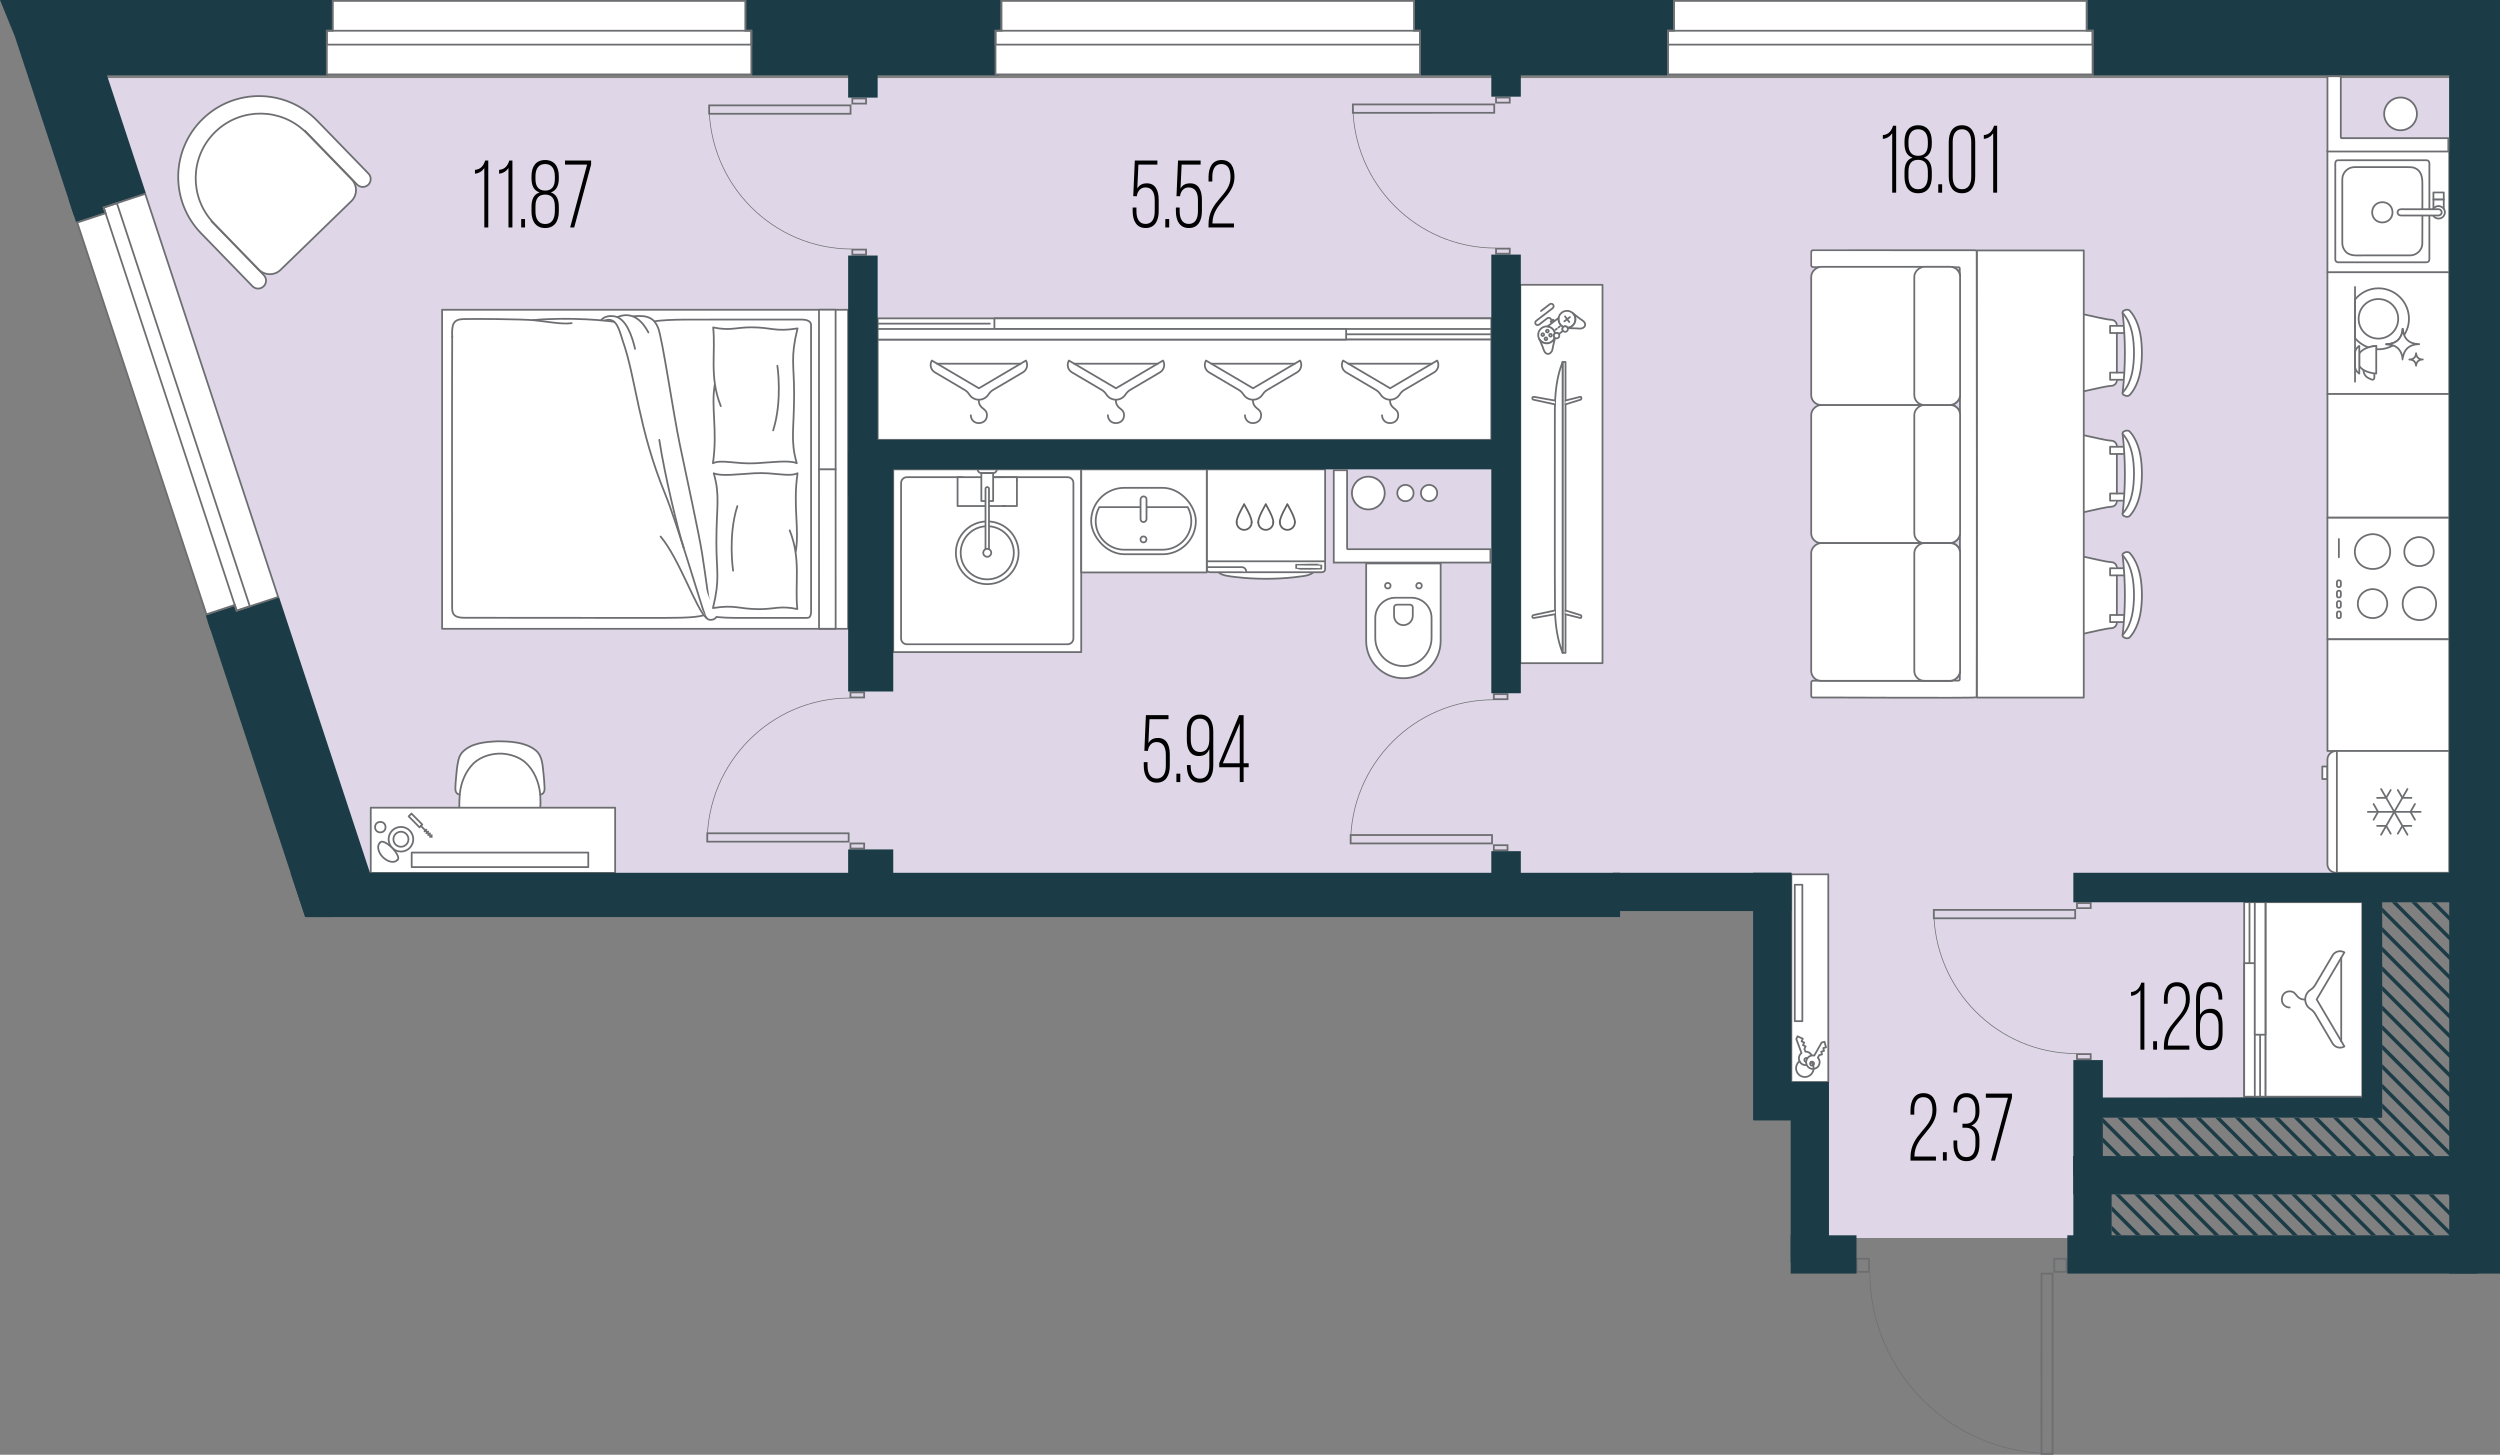 <?xml version="1.0" encoding="UTF-8"?>
<svg xmlns="http://www.w3.org/2000/svg" version="1.1" viewBox="0 0 349.102 203.139">
  <rect x="0" y="0" width="349.102" height="203.139" fill="#808080" stroke="none"/>
  <!-- Generator: Adobe Illustrator 29.8.3, SVG Export Plug-In . SVG Version: 2.1.1 Build 3)  -->
  <g id="_пол" data-name="пол">
    <polyline points="255.305 172.875 289.523 172.875 293.648 153.375 329.871 153.14 329.836 126 342.011 122.25 342.011 10.897 14.942 10.897 51.669 122.276 250.148 122.25 250.055 151.465 255.305 151.465 255.305 172.875" fill="#dfd7e7"/>
  </g>
  <g id="_мебель" data-name="мебель">
    <g>
      <path d="M187.958,81.493h10.831c2.871,0,5.201,2.331,5.201,5.201h0c0,2.871-2.331,5.201-5.201,5.201h-10.831v-10.402h0Z" transform="translate(282.668 -109.279) rotate(90)" fill="#fff" stroke="#6d6f72" stroke-linecap="round" stroke-linejoin="round" stroke-width=".25"/>
      <path d="M194.024,84.308h2.789c2.169,0,3.93,1.761,3.93,3.93h0c0,2.169-1.761,3.93-3.93,3.93h-2.789c-1.557,0-2.821-1.264-2.821-2.821v-2.218c0-1.557,1.264-2.821,2.821-2.821Z" transform="translate(284.212 -107.735) rotate(90)" fill="none" stroke="#6d6f72" stroke-linecap="round" stroke-linejoin="round" stroke-width=".25"/>
      <g>
        <circle cx="193.793" cy="81.788" r=".388" fill="none" stroke="#6d6f72" stroke-linecap="round" stroke-linejoin="round" stroke-width=".25"/>
        <circle cx="198.154" cy="81.788" r=".388" fill="none" stroke="#6d6f72" stroke-linecap="round" stroke-linejoin="round" stroke-width=".25"/>
      </g>
      <path d="M194.934,84.558h1.16c.722,0,1.308.586,1.308,1.308h0c0,.722-.586,1.308-1.308,1.308h-1.16c-.215,0-.39-.175-.39-.39v-1.836c0-.215.175-.39.39-.39Z" transform="translate(281.84 -110.107) rotate(90)" fill="none" stroke="#6d6f72" stroke-linecap="round" stroke-linejoin="round" stroke-width=".25"/>
    </g>
    <g>
      <g>
        <rect x="124.734" y="65.54" width="26.25" height="25.519" fill="#fff" stroke="#6d6e71" stroke-linecap="round" stroke-linejoin="round" stroke-width=".25"/>
        <path d="M138.47,66.633h10.602c.453,0,.82.367.82.819v21.694c0,.453-.367.82-.819.82h-22.426c-.453,0-.82-.367-.82-.819v-21.694c0-.453.367-.82.819-.82h7.778" fill="#fff" stroke="#6d6e71" stroke-linecap="round" stroke-linejoin="round" stroke-width=".25"/>
      </g>
      <g>
        <polyline points="142.003 67.099 142.003 66.632 138.683 66.632" fill="#fff" stroke="#6d6e71" stroke-linecap="round" stroke-linejoin="round" stroke-width=".25"/>
        <polyline points="140.088 70.66 142.003 70.66 142.003 67.099" fill="#fff" stroke="#6d6e71" stroke-linecap="round" stroke-linejoin="round" stroke-width=".25"/>
        <line x1="138.103" y1="70.66" x2="140.386" y2="70.66" fill="#fff" stroke="#6d6e71" stroke-linecap="round" stroke-linejoin="round" stroke-width=".25"/>
        <path d="M138.115,72.818c2.3.132,4.124,2.04,4.124,4.373h0c0,2.419-1.961,4.38-4.38,4.38h0c-2.419,0-4.38-1.961-4.38-4.38h0c0-2.337,1.831-4.247,4.137-4.373" fill="#fff" stroke="#6d6e71" stroke-linecap="round" stroke-linejoin="round" stroke-width=".25"/>
        <polyline points="137.035 66.632 133.715 66.632 133.715 70.66 137.616 70.66" fill="#fff" stroke="#6d6e71" stroke-linecap="round" stroke-linejoin="round" stroke-width=".25"/>
        <path d="M138.115,73.49c1.93.131,3.454,1.738,3.454,3.701h0c0,2.049-1.661,3.71-3.71,3.71h0c-2.049,0-3.71-1.661-3.71-3.71h0c0-1.967,1.531-3.577,3.467-3.702" fill="#fff" stroke="#6d6e71" stroke-linecap="round" stroke-linejoin="round" stroke-width=".25"/>
        <path d="M137.039,65.54h1.641c.289,0,.524.235.524.524h-2.688c0-.289.235-.524.524-.524Z" transform="translate(275.719 131.604) rotate(180)" fill="#fff" stroke="#6d6e71" stroke-linecap="round" stroke-linejoin="round" stroke-width=".25"/>
        <polyline points="138.103 69.962 138.683 69.962 138.683 66.064 137.035 66.064 137.035 69.962 137.616 69.962" fill="#fff" stroke="#6d6e71" stroke-linecap="round" stroke-linejoin="round" stroke-width=".25"/>
        <g>
          <path d="M137.616,76.694v-8.438c0-.134.109-.243.243-.243s.243.109.243.243v8.438c-.074-.036-.156-.058-.243-.058s-.169.022-.243.058Z" fill="#fff" stroke="#6d6e71" stroke-linecap="round" stroke-linejoin="round" stroke-width=".25"/>
          <path d="M137.616,76.694c.074-.036.156-.058.243-.058s.169.022.243.058c.186.091.315.28.315.5,0,.308-.25.558-.558.558s-.558-.25-.558-.558c0-.221.129-.41.315-.5Z" fill="#fff" stroke="#6d6e71" stroke-linecap="round" stroke-linejoin="round" stroke-width=".25"/>
        </g>
      </g>
    </g>
    <g>
      <g>
        <g id="AG-FIXTURE">
          <g id="POLYLINE">
            <path d="M170.148,79.905c.267.273.677.391,1.038.472.452.102.919.146,1.379.202,1.363.165,2.735.237,4.107.243,1.333.005,2.667-.059,3.992-.206.463-.052.927-.105,1.388-.178.472-.078.999-.191,1.355-.533" fill="#fff" stroke="#6d6e71" stroke-linecap="round" stroke-linejoin="round" stroke-width=".25"/>
          </g>
          <g id="POLYLINE1" data-name="POLYLINE">
            <path d="M170.148,79.906c3.963,0,7.925,0,11.888,0,.572,0,1.143,0,1.715,0,.271,0,.542,0,.813,0,.285.006.511-.201.477-.442,0-2.109,0-6.295,0-6.295,0,0,0-5.189,0-7.629h-16.527c0,.243,0,.933,0,1.176,0,1.078,0,2.155,0,3.233,0,2.158,0,4.316,0,6.474-.005,1.042.004,2,0,3.046,0,.359.287.47.681.437.318,0,.635,0,.953,0Z" fill="#fff" stroke="#6d6e71" stroke-linecap="round" stroke-linejoin="round" stroke-width=".25"/>
          </g>
          <g id="POLYLINE2" data-name="POLYLINE">
            <line x1="185.041" y1="78.384" x2="168.514" y2="78.384" fill="#fff" stroke="#6d6e71" stroke-linecap="round" stroke-linejoin="round" stroke-width=".25"/>
          </g>
        </g>
        <path d="M174.018,79.81c0-.34-.276-.615-.615-.615h-4.843" fill="#fff" stroke="#6d6e71" stroke-linecap="round" stroke-linejoin="round" stroke-width=".25"/>
        <path d="M181.014,78.853c.017.014,3.491-.026,3.491.013,0,0,0,.546,0,.546,0,.007-.006.013-.013.013-.017-.014-3.491.026-3.491-.013,0,0,0-.546,0-.546,0-.007.006-.013.013-.013Z" fill="#fff" stroke="#6d6e71" stroke-linecap="round" stroke-linejoin="round" stroke-width=".25"/>
      </g>
      <g>
        <g>
          <path d="M172.689,72.944c0,.578.468,1.046,1.046,1.046s1.046-.468,1.046-1.046" fill="none" stroke="#606060" stroke-linecap="round" stroke-linejoin="round" stroke-width=".25"/>
          <path d="M173.735,70.429s-1.133,1.884-1.046,2.515" fill="none" stroke="#606060" stroke-linecap="round" stroke-linejoin="round" stroke-width=".25"/>
          <path d="M173.735,70.429s1.133,1.884,1.046,2.515" fill="none" stroke="#606060" stroke-linecap="round" stroke-linejoin="round" stroke-width=".25"/>
        </g>
        <g>
          <path d="M175.707,72.944c0,.578.468,1.046,1.046,1.046.578,0,1.046-.468,1.046-1.046" fill="none" stroke="#606060" stroke-linecap="round" stroke-linejoin="round" stroke-width=".25"/>
          <path d="M176.753,70.429s-1.133,1.884-1.046,2.515" fill="none" stroke="#606060" stroke-linecap="round" stroke-linejoin="round" stroke-width=".25"/>
          <path d="M176.753,70.429s1.133,1.884,1.046,2.515" fill="none" stroke="#606060" stroke-linecap="round" stroke-linejoin="round" stroke-width=".25"/>
        </g>
        <g>
          <path d="M178.724,72.944c0,.578.468,1.046,1.046,1.046s1.046-.468,1.046-1.046" fill="none" stroke="#606060" stroke-linecap="round" stroke-linejoin="round" stroke-width=".25"/>
          <path d="M179.77,70.429s-1.133,1.884-1.046,2.515" fill="none" stroke="#606060" stroke-linecap="round" stroke-linejoin="round" stroke-width=".25"/>
          <path d="M179.77,70.429s1.133,1.884,1.046,2.515" fill="none" stroke="#606060" stroke-linecap="round" stroke-linejoin="round" stroke-width=".25"/>
        </g>
      </g>
    </g>
    <g>
      <rect x="152.55" y="63.975" width="14.398" height="17.528" transform="translate(232.488 -87.009) rotate(90)" fill="#fff" stroke="#6d6e71" stroke-linecap="round" stroke-linejoin="round" stroke-width=".25"/>
      <g>
        <rect x="152.371" y="68.12" width="14.617" height="9.273" rx="4.637" ry="4.637" transform="translate(319.359 145.514) rotate(-180)" fill="#fff" stroke="#6d6e71" stroke-linecap="round" stroke-linejoin="round" stroke-width=".25"/>
        <path d="M159.268,70.817h-5.764c-.32.575-.502,1.237-.502,1.94,0,2.209,1.796,4.005,4.005,4.005h5.344c2.209,0,4.005-1.797,4.005-4.005,0-.703-.182-1.365-.502-1.94h-5.754" fill="#fff" stroke="#6d6e71" stroke-linecap="round" stroke-linejoin="round" stroke-width=".25"/>
        <circle cx="159.676" cy="75.324" r=".416" fill="#fff" stroke="#6d6e71" stroke-linecap="round" stroke-linejoin="round" stroke-width=".25"/>
        <rect x="157.89" y="70.694" width="3.59" height=".832" rx=".416" ry=".416" transform="translate(88.574 230.795) rotate(-90)" fill="#fff" stroke="#6d6e71" stroke-linecap="round" stroke-linejoin="round" stroke-width=".25"/>
      </g>
    </g>
    <g>
      <g>
        <rect x="316.343" y="125.98" width="13.528" height="27.16" fill="#fff" stroke="#6d6e71" stroke-linecap="round" stroke-linejoin="round" stroke-width=".25"/>
        <rect x="313.379" y="125.98" width="2.963" height="27.16" fill="#fff" stroke="#6d6e71" stroke-linecap="round" stroke-linejoin="round" stroke-width=".25"/>
        <path d="M315.602,144.49v8.651s0-8.651,0-8.651Z" fill="#fff" stroke="#6d6e71" stroke-linecap="round" stroke-linejoin="round" stroke-width=".25"/>
        <path d="M314.12,125.98v8.388s0-8.388,0-8.388Z" fill="#fff" stroke="#6d6e71" stroke-linecap="round" stroke-linejoin="round" stroke-width=".25"/>
        <rect x="313.379" y="134.499" width="1.482" height="18.641" fill="#fff" stroke="#6d6e71" stroke-linecap="round" stroke-linejoin="round" stroke-width=".25"/>
        <rect x="314.861" y="125.98" width="1.482" height="18.509" fill="#fff" stroke="#6d6e71" stroke-linecap="round" stroke-linejoin="round" stroke-width=".25"/>
      </g>
      <g>
        <path d="M319.732,140.688c-.499,0-1.094-.376-1.094-1.094s.473-1.162,1.087-1.162c1.098,0,.779,1.149,2.18,1.149" fill="#fff" stroke="#6d6e71" stroke-linecap="round" stroke-linejoin="round" stroke-width=".25"/>
        <path d="M325.723,133.418l-2.446,4.148c-.158.268-.381.489-.643.658-.439.283-.731.776-.731,1.337,0,.561.291,1.054.731,1.337.262.168.485.39.643.658l2.446,4.148c.338.573,1.077.764,1.65.426l-3.873-6.569,3.873-6.569h0c-.573-.338-1.312-.147-1.65.426Z" fill="#fff" stroke="#6d6e71" stroke-linecap="round" stroke-linejoin="round" stroke-width=".25"/>
        <line x1="326.931" y1="133.741" x2="326.931" y2="145.39" fill="#fff" stroke="#6d6e71" stroke-linecap="round" stroke-linejoin="round" stroke-width=".25"/>
      </g>
    </g>
    <g>
      <rect x="61.737" y="43.254" width="56.693" height="44.552" fill="#fff" stroke="#6d6e71" stroke-linecap="round" stroke-linejoin="round" stroke-width=".25"/>
      <rect x="104.392" y="75.504" width="22.276" height="2.321" transform="translate(38.881 192.206) rotate(-90.008)" fill="#fff" stroke="#6d6e71" stroke-linecap="round" stroke-linejoin="round" stroke-width=".25"/>
      <rect x="104.389" y="53.228" width="22.276" height="2.321" transform="translate(61.154 169.923) rotate(-90.008)" fill="#fff" stroke="#6d6e71" stroke-linecap="round" stroke-linejoin="round" stroke-width=".25"/>
      <g>
        <path d="M99.351,86.069s1.4.225,3.517.217c2.117-.008,9.39-.001,9.719-.001s.675.007.675-.995c0-1.002-.005-39.443-.006-39.893s-.406-.77-1.318-.77-13.236.002-16.153.002c-1.574,0-3.729.09-4.41.255" fill="#fff" stroke="#6d6e71" stroke-linecap="round" stroke-linejoin="round" stroke-width=".25"/>
        <path d="M99.79,86.127c-.233.248-.425.134-.513-.273s-.792-5.773-1.237-8.578c-.445-2.805-2.13-10.5-3.102-15.162-.973-4.663-2.435-14.838-3.04-16.335-.493-1.219-1.286-1.846-3.492-1.606" fill="#fff" stroke="#6d6e71" stroke-linecap="round" stroke-linejoin="round" stroke-width=".25"/>
        <path d="M90.544,46.421c-1.724-3.274-3.832-2.327-4.346-2.134" fill="#fff" stroke="#6d6e71" stroke-linecap="round" stroke-linejoin="round" stroke-width=".25"/>
        <path d="M88.681,48.712c-.429-1.816-1.264-4.314-2.933-4.549-1.367-.193-1.818.576-1.818.576" fill="#fff" stroke="#6d6e71" stroke-linecap="round" stroke-linejoin="round" stroke-width=".25"/>
        <path d="M100.037,86.154c-.203.391-1.206.753-1.572-.189-.566-1.456-3.93-12.952-5.548-16.895-3.834-9.344-4.092-16.199-5.949-21.457-.441-1.25-.791-3.519-2.572-2.83" fill="#fff" stroke="#6d6e71" stroke-linecap="round" stroke-linejoin="round" stroke-width=".25"/>
        <path d="M85.772,44.941c-.716-.146-6.138-.718-11.377-.236" fill="#fff" stroke="#6d6e71" stroke-linecap="round" stroke-linejoin="round" stroke-width=".25"/>
        <path d="M79.824,45.123c-1.289.206-3.59-.244-5.257-.404-1.668-.16-8.424-.213-9.873-.164-1.45.049-1.614.785-1.548,2.47" fill="#fff" stroke="#6d6e71" stroke-linecap="round" stroke-linejoin="round" stroke-width=".25"/>
        <path d="M63.145,47.026c-.032,1.956-.03,37.065-.007,37.923.024.857.342,1.317,1.703,1.317.898,0,14.656.02,24.329.019,4.993,0,7.706.05,9.125-.375" fill="#fff" stroke="#6d6e71" stroke-linecap="round" stroke-linejoin="round" stroke-width=".25"/>
        <path d="M98.652,86.287c-1.413-1.119-3.794-8.285-6.403-11.361" fill="#fff" stroke="#6d6e71" stroke-linecap="round" stroke-linejoin="round" stroke-width=".25"/>
        <path d="M95.477,76.516c-.762-2.341-2.646-10.048-3.413-15.091" fill="#fff" stroke="#6d6e71" stroke-linecap="round" stroke-linejoin="round" stroke-width=".25"/>
      </g>
      <g>
        <path d="M111.094,77.196c.593-3.319-.405-6.459.278-11.112-1.208.571-3.179-.155-6.048,0-1.961.107-4.695.473-5.66,0,.92,3.134.371,4.756.372,9.64,0,4.215.532,5.065-.478,9.184,3.183-.503,3.565.153,6.467.154,2.175,0,2.894-.513,5.312-.017-.366-3.596.557-6.921-1.065-10.984" fill="#fff" stroke="#6d6e71" stroke-linecap="round" stroke-linejoin="round" stroke-width=".25"/>
        <path d="M102.372,79.69s-.742-4.851.592-9.019" fill="#fff" stroke="#6d6e71" stroke-linecap="round" stroke-linejoin="round" stroke-width=".25"/>
      </g>
      <g>
        <path d="M99.832,53.574c-.593,3.319.405,6.459-.278,11.112,1.208-.571,3.179.155,6.048,0,1.961-.107,4.695-.473,5.66,0-.92-3.134-.371-4.756-.372-9.64,0-4.215-.532-5.065.478-9.184-3.183.503-3.565-.153-6.467-.154-2.175,0-2.894.513-5.312.017.366,3.596-.557,6.921,1.065,10.984" fill="#fff" stroke="#6d6e71" stroke-linecap="round" stroke-linejoin="round" stroke-width=".25"/>
        <path d="M108.553,51.08s.742,4.851-.592,9.019" fill="#fff" stroke="#6d6e71" stroke-linecap="round" stroke-linejoin="round" stroke-width=".25"/>
      </g>
    </g>
    <g>
      <g>
        <rect x="325.003" y="72.267" width="17.008" height="17.008" fill="#fff" stroke="#6d6e71" stroke-linecap="round" stroke-linejoin="round" stroke-width=".25"/>
        <path d="M337.839,79.05c-1.188,0-2.101-.829-2.101-2.026,0-1.105.913-2.025,2.101-2.025,1.096,0,2.011.92,2.011,2.025,0,1.197-.914,2.026-2.011,2.026Z" fill="#fff" stroke="#6d6e71" stroke-linecap="round" stroke-linejoin="round" stroke-width=".25"/>
        <path d="M331.345,86.312c-1.188,0-2.101-.829-2.101-2.026,0-1.105.913-2.025,2.101-2.025,1.096,0,2.011.92,2.011,2.025,0,1.197-.914,2.026-2.011,2.026Z" fill="#fff" stroke="#6d6e71" stroke-linecap="round" stroke-linejoin="round" stroke-width=".25"/>
        <path d="M337.899,86.59c-1.351,0-2.389-.943-2.389-2.304,0-1.257,1.038-2.303,2.389-2.303,1.247,0,2.286,1.046,2.286,2.303,0,1.361-1.04,2.304-2.286,2.304Z" fill="#fff" stroke="#6d6e71" stroke-linecap="round" stroke-linejoin="round" stroke-width=".25"/>
        <path d="M331.354,79.456c-1.427,0-2.523-.996-2.523-2.433,0-1.327,1.096-2.432,2.523-2.432,1.316,0,2.415,1.105,2.415,2.432,0,1.437-1.098,2.433-2.415,2.433Z" fill="#fff" stroke="#6d6e71" stroke-linecap="round" stroke-linejoin="round" stroke-width=".25"/>
        <rect x="326.131" y="85.577" width=".942" height=".549" rx=".235" ry=".235" transform="translate(240.752 412.453) rotate(-90)" fill="#fff" stroke="#6d6e71" stroke-linecap="round" stroke-linejoin="round" stroke-width=".25"/>
        <rect x="326.131" y="84.13" width=".942" height=".549" rx=".235" ry=".235" transform="translate(242.199 411.007) rotate(-90)" fill="#fff" stroke="#6d6e71" stroke-linecap="round" stroke-linejoin="round" stroke-width=".25"/>
        <rect x="326.131" y="82.683" width=".942" height=".549" rx=".235" ry=".235" transform="translate(243.646 409.56) rotate(-90)" fill="#fff" stroke="#6d6e71" stroke-linecap="round" stroke-linejoin="round" stroke-width=".25"/>
        <rect x="326.131" y="81.236" width=".942" height=".549" rx=".235" ry=".235" transform="translate(245.093 408.113) rotate(-90)" fill="#fff" stroke="#6d6e71" stroke-linecap="round" stroke-linejoin="round" stroke-width=".25"/>
        <line x1="326.602" y1="77.808" x2="326.602" y2="75.27" fill="#fff" stroke="#6d6e71" stroke-linecap="round" stroke-linejoin="round" stroke-width=".25"/>
      </g>
      <g>
        <rect x="325.003" y="38.005" width="17.008" height="17.008" transform="translate(380.014 -286.998) rotate(90)" fill="#fff" stroke="#6d6e71" stroke-linecap="round" stroke-linejoin="round" stroke-width=".25"/>
        <g>
          <path d="M331.558,52.141v.616c0,.199-.208.331-.388.246l-.443-.21c-.349-.165-.595-.49-.659-.871l-.046-.276" fill="#fff" stroke="#6d6e71" stroke-linecap="round" stroke-linejoin="round" stroke-width=".25"/>
          <g>
            <g>
              <path d="M331.82,48.746c.103.008.2.035.306.035.744,0,1.432-.207,2.041-.542-.168-.061-.337-.117-.51-.136-.112-.012-.224-.019-.333-.025-.028-.002-.055-.003-.083-.005-.019-.001-.027-.005-.03-.006,0,0,0-.002-.001-.004,0,0,0,0,0,0,.013-.003.03-.005.047-.007.054-.005.11-.009.165-.012.118-.008.241-.016.362-.037.534-.092.957-.334,1.257-.719.149-.191.266-.416.346-.667.065-.205.103-.429.116-.685,0-.007.001-.012.002-.015.003,0,.007,0,.013.001,0,.002.006.038.007.058,0,.009,0,.018.001.027.019.288.09.548.192.79.419-.66.67-1.437.67-2.276,0-2.353-1.908-4.261-4.261-4.261-1.321,0-2.487.614-3.268,1.558v5.407c.487.588,1.134,1.024,1.864,1.287.576-.183,1.099-.207,1.099-.207v.442Z" fill="#fff" stroke="#6d6e71" stroke-linecap="round" stroke-linejoin="round" stroke-width=".25"/>
              <path d="M335.582,49.705c.061-.269.164-.517.306-.738.196-.304.468-.536.807-.69.252-.114.527-.181.839-.203.047-.003.094-.005.139-.007.044-.002.089-.004.133-.007.006,0,.006-.003.006-.004,0,0,0-.001,0-.002,0,0,0,0,0,0,0,0-.002-.001-.006-.002-.034-.004-.069-.005-.106-.006h-.009c-.304-.01-.572-.056-.819-.142-.349-.121-.634-.315-.848-.575-.131-.16-.227-.342-.307-.532-.102-.242-.173-.502-.192-.79,0-.009,0-.018-.001-.027,0-.02-.007-.056-.007-.058-.006,0-.01-.001-.013-.001,0,.003-.002.008-.002.015-.013.256-.051.48-.116.685-.08.251-.196.476-.346.667-.3.385-.723.627-1.257.719-.121.021-.244.029-.362.037-.054.004-.11.007-.165.012-.016.002-.033.003-.047.007,0,0,0,0,0,0,0,.002.001.004.001.004.002.001.011.005.03.006.028.002.055.003.083.005.109.006.222.013.333.025.173.019.343.074.51.136.04.015.083.016.123.033.333.144.603.361.801.646.207.297.337.64.387,1.02.007.051.011.102.015.152.003.037.006.071.009.106,0,.002.002.005.004.007.006-.004.04-.333.077-.497Z" fill="#fff" stroke="#6d6e71" stroke-linecap="round" stroke-linejoin="round" stroke-width=".25"/>
              <path d="M331.82,48.746v-.442s-.522.024-1.099.207c-.471.15-.977.404-1.268.857v1.732c.648,1.006,2.367,1.064,2.367,1.064v-3.417Z" fill="#fff" stroke="#6d6e71" stroke-linecap="round" stroke-linejoin="round" stroke-width=".25"/>
            </g>
            <path d="M329.453,51.1v-1.732s0-1.064,0-1.064l-.096.068c-.313.22-.5.579-.5.962v1.8c0,.383.186.742.5.962l.096.068v-1.064Z" fill="#fff" stroke="#6d6e71" stroke-linecap="round" stroke-linejoin="round" stroke-width=".25"/>
          </g>
        </g>
        <circle cx="332.125" cy="44.521" r="2.763" fill="#fff" stroke="#6d6e71" stroke-linecap="round" stroke-linejoin="round" stroke-width=".25"/>
        <path d="M336.447,50.203c.005-.001.012-.002.019-.003.022-.002.045-.004.067-.005.048-.003.098-.007.148-.015.218-.038.391-.136.513-.294.061-.078.108-.17.141-.272.027-.084.042-.175.047-.28,0-.003,0-.005,0-.006.001,0,.003,0,.005,0,0,0,.003.016.003.024,0,.004,0,.008,0,.011.014.21.082.392.204.54.087.106.204.185.346.235.101.035.21.054.334.058h.003c.015,0,.03,0,.043.003.002,0,.002,0,.003,0,0,0,0,0,0,0,0,0,0,0,0,0,0,0,0,.002-.002.002-.018.001-.036.002-.054.003-.018,0-.038.002-.057.003-.128.009-.24.036-.342.083-.139.063-.249.158-.329.282-.058.09-.1.191-.125.301-.015.067-.029.201-.031.203,0,0-.002-.002-.002-.003-.002-.014-.003-.028-.004-.043-.002-.02-.003-.041-.006-.062-.02-.155-.073-.295-.158-.416-.081-.116-.191-.205-.327-.264-.084-.036-.171-.059-.259-.069-.046-.005-.092-.008-.136-.01-.011,0-.023-.001-.034-.002-.008,0-.011-.002-.012-.002,0,0,0,0,0-.002,0,0,0,0,0,0Z" fill="#fff" stroke="#6d6e71" stroke-linecap="round" stroke-linejoin="round" stroke-width=".25"/>
        <line x1="328.857" y1="40.075" x2="328.857" y2="53.302" fill="#fff" stroke="#6d6e71" stroke-linecap="round" stroke-linejoin="round" stroke-width=".25"/>
      </g>
      <rect x="325.008" y="55.013" width="17.008" height="17.255" transform="translate(667.024 127.278) rotate(180)" fill="#fff" stroke="#6d6e71" stroke-linecap="round" stroke-linejoin="round" stroke-width=".25"/>
      <rect x="325.007" y="89.275" width="17.008" height="15.591" transform="translate(667.023 194.14) rotate(180)" fill="#fff" stroke="#6d6e71" stroke-linecap="round" stroke-linejoin="round" stroke-width=".25"/>
      <g>
        <rect x="325.003" y="20.997" width="17.008" height="17.008" fill="#fff" stroke="#6d6e71" stroke-linecap="round" stroke-linejoin="round" stroke-width=".25"/>
        <g>
          <g id="POLYLINE3" data-name="POLYLINE">
            <path d="M339.244,28.474c0-1.134-.004-3.238-.004-4.372,0-.447.008-.894,0-1.34.002-.242-.22-.416-.455-.385-4.113.002-8.228-.003-12.341.002-.378.045-.361.433-.343.728,0,.345,0,12.606,0,12.909-.04.48.136.648.627.609.395,0,.79,0,1.185,0,1.384,0,2.768,0,4.152,0,1.489,0,2.977,0,4.466,0,.77,0,1.541.001,2.311,0,.239-.002.397-.178.397-.411,0-.261,0-7.67,0-7.834" fill="#fff" stroke="#6d6e71" stroke-linecap="round" stroke-linejoin="round" stroke-width=".25"/>
          </g>
          <g id="POLYLINE4" data-name="POLYLINE">
            <path d="M338.262,28.378c-.01.894.02,4.857-.009,5.75-.075.861-.859,1.549-1.719,1.534-.431,0-.862,0-1.293,0-.839,0-1.679,0-2.518,0-.843,0-1.686,0-2.529,0-.938-.034-2.082.218-2.736-.638-.295-.355-.403-.821-.378-1.274,0-.685,0-4.485,0-5.171v-2.555c.011-.426-.027-.849.025-1.272.105-.602.537-1.114,1.114-1.318.353-.125.727-.098,1.094-.098.71,0,1.42,0,2.13,0,1.566,0,3.132,0,4.697,0,.385,0,.757-.011,1.119.154.838.369,1.002,1.253,1.002,2.098,0,.638.004,2.25.004,2.887" fill="#fff" stroke="#6d6e71" stroke-linecap="round" stroke-linejoin="round" stroke-width=".25"/>
          </g>
          <polyline points="339.805 29.111 339.805 27.837 341.249 27.837 341.249 29.111" fill="#fff" stroke="#6d6e71" stroke-linecap="round" stroke-linejoin="round" stroke-width=".25"/>
          <g id="POLYLINE5" data-name="POLYLINE">
            <path d="M339.765,29.213c.581-.953,2.011-.197,1.551.819-.277.625-1.228.661-1.551.059" fill="#fff" stroke="#6d6e71" stroke-linecap="round" stroke-linejoin="round" stroke-width=".25"/>
          </g>
          <rect x="339.805" y="26.876" width="1.444" height=".96" fill="#fff" stroke="#6d6e71" stroke-linecap="round" stroke-linejoin="round" stroke-width=".25"/>
          <g id="AG-DETAILS">
            <g id="POLYLINE6" data-name="POLYLINE">
              <path d="M334.098,29.649c-.049,1.818-2.664,1.917-2.85.108-.07-1.959,2.772-2.066,2.85-.108Z" fill="#fff" stroke="#6d6e71" stroke-linecap="round" stroke-linejoin="round" stroke-width=".25"/>
            </g>
          </g>
          <g id="POLYLINE7" data-name="POLYLINE">
            <path d="M334.795,29.652c.005.334.311.479.61.439.58,0,4.872,0,5.053,0,.607.038.696-.8.092-.877-.809-.004-3.969.001-4.852,0-.355-.023-.893-.049-.903.439Z" fill="#fff" stroke="#6d6e71" stroke-linecap="round" stroke-linejoin="round" stroke-width=".25"/>
          </g>
        </g>
      </g>
      <g>
        <rect x="324.292" y="107.036" width=".71" height="1.747" fill="#fff" stroke="#6d6e71" stroke-linecap="round" stroke-linejoin="round" stroke-width=".25"/>
        <path d="M326.241,121.874c-.684,0-1.238-.542-1.238-1.21v-14.588c0-.668.554-1.21,1.237-1.21h15.769s0,17.007,0,17.007h-15.769Z" fill="#fff" stroke="#6d6e71" stroke-linecap="round" stroke-linejoin="round" stroke-width=".25"/>
        <path d="M326.322,104.868v17.007s0-17.007,0-17.007Z" fill="none" stroke="#6d6e71" stroke-linecap="round" stroke-linejoin="round" stroke-width=".25"/>
        <g>
          <g>
            <line x1="330.656" y1="113.37" x2="338.021" y2="113.37" fill="none" stroke="#6d6e71" stroke-linecap="round" stroke-linejoin="round" stroke-width=".25"/>
            <polyline points="337.227 114.466 336.601 113.37 337.227 112.274" fill="none" stroke="#6d6e71" stroke-linecap="round" stroke-linejoin="round" stroke-width=".25"/>
            <polyline points="331.45 112.274 332.076 113.37 331.45 114.466" fill="none" stroke="#6d6e71" stroke-linecap="round" stroke-linejoin="round" stroke-width=".25"/>
          </g>
          <g>
            <line x1="332.497" y1="110.181" x2="336.18" y2="116.559" fill="none" stroke="#6d6e71" stroke-linecap="round" stroke-linejoin="round" stroke-width=".25"/>
            <polyline points="334.834 116.419 335.47 115.329 336.732 115.323" fill="none" stroke="#6d6e71" stroke-linecap="round" stroke-linejoin="round" stroke-width=".25"/>
            <polyline points="333.843 110.32 333.207 111.41 331.945 111.416" fill="none" stroke="#6d6e71" stroke-linecap="round" stroke-linejoin="round" stroke-width=".25"/>
          </g>
          <g>
            <line x1="336.179" y1="110.181" x2="332.497" y2="116.559" fill="none" stroke="#6d6e71" stroke-linecap="round" stroke-linejoin="round" stroke-width=".25"/>
            <polyline points="331.945 115.324 333.207 115.33 333.843 116.419" fill="none" stroke="#6d6e71" stroke-linecap="round" stroke-linejoin="round" stroke-width=".25"/>
            <polyline points="336.732 111.416 335.47 111.41 334.834 110.32" fill="none" stroke="#6d6e71" stroke-linecap="round" stroke-linejoin="round" stroke-width=".25"/>
          </g>
        </g>
      </g>
    </g>
    <g>
      <g>
        <rect x="122.561" y="44.455" width="85.682" height="2.966" fill="#fff" stroke="#6d6e71" stroke-linecap="round" stroke-linejoin="round" stroke-width=".25"/>
        <rect x="122.561" y="47.42" width="85.682" height="14" fill="#fff" stroke="#6d6e71" stroke-linecap="round" stroke-linejoin="round" stroke-width=".25"/>
        <path d="M187.981,46.679h20.267s-20.267,0-20.267,0Z" fill="#fff" stroke="#6d6e71" stroke-linecap="round" stroke-linejoin="round" stroke-width=".25"/>
        <path d="M122.561,45.196h15.657s-15.657,0-15.657,0Z" fill="#fff" stroke="#6d6e71" stroke-linecap="round" stroke-linejoin="round" stroke-width=".25"/>
        <rect x="138.86" y="44.455" width="69.387" height="1.483" fill="#fff" stroke="#6d6e71" stroke-linecap="round" stroke-linejoin="round" stroke-width=".25"/>
        <rect x="122.561" y="45.938" width="65.415" height="1.483" fill="#fff" stroke="#6d6e71" stroke-linecap="round" stroke-linejoin="round" stroke-width=".25"/>
      </g>
      <g>
        <g>
          <path d="M173.847,57.988c0,.499.376,1.094,1.094,1.094s1.162-.473,1.162-1.087c0-1.098-1.149-.779-1.149-2.18" fill="#fff" stroke="#6d6e71" stroke-linecap="round" stroke-linejoin="round" stroke-width=".25"/>
          <path d="M181.118,51.997l-4.148,2.446c-.268.158-.489.381-.658.643-.283.439-.776.731-1.337.731s-1.054-.291-1.337-.731c-.168-.262-.39-.485-.658-.643l-4.148-2.446c-.573-.338-.764-1.077-.426-1.65l6.569,3.873,6.569-3.873h0c.338.573.147,1.312-.426,1.65Z" fill="#fff" stroke="#6d6e71" stroke-linecap="round" stroke-linejoin="round" stroke-width=".25"/>
          <line x1="180.794" y1="50.789" x2="169.146" y2="50.789" fill="#fff" stroke="#6d6e71" stroke-linecap="round" stroke-linejoin="round" stroke-width=".25"/>
        </g>
        <g>
          <path d="M192.989,57.988c0,.499.376,1.094,1.094,1.094s1.162-.473,1.162-1.087c0-1.098-1.149-.779-1.149-2.18" fill="#fff" stroke="#6d6e71" stroke-linecap="round" stroke-linejoin="round" stroke-width=".25"/>
          <path d="M200.259,51.997l-4.148,2.446c-.268.158-.489.381-.658.643-.283.439-.776.731-1.337.731s-1.054-.291-1.337-.731c-.168-.262-.39-.485-.658-.643l-4.148-2.446c-.573-.338-.764-1.077-.426-1.65l6.569,3.873,6.569-3.873h0c.338.573.147,1.312-.426,1.65Z" fill="#fff" stroke="#6d6e71" stroke-linecap="round" stroke-linejoin="round" stroke-width=".25"/>
          <line x1="199.936" y1="50.789" x2="188.288" y2="50.789" fill="#fff" stroke="#6d6e71" stroke-linecap="round" stroke-linejoin="round" stroke-width=".25"/>
        </g>
        <g>
          <path d="M154.706,57.988c0,.499.376,1.094,1.094,1.094s1.162-.473,1.162-1.087c0-1.098-1.149-.779-1.149-2.18" fill="#fff" stroke="#6d6e71" stroke-linecap="round" stroke-linejoin="round" stroke-width=".25"/>
          <path d="M161.976,51.997l-4.148,2.446c-.268.158-.489.381-.658.643-.283.439-.776.731-1.337.731-.561,0-1.054-.291-1.337-.731-.168-.262-.39-.485-.658-.643l-4.148-2.446c-.573-.338-.764-1.077-.426-1.65l6.569,3.873,6.569-3.873h0c.338.573.147,1.312-.426,1.65Z" fill="#fff" stroke="#6d6e71" stroke-linecap="round" stroke-linejoin="round" stroke-width=".25"/>
          <line x1="161.653" y1="50.789" x2="150.005" y2="50.789" fill="#fff" stroke="#6d6e71" stroke-linecap="round" stroke-linejoin="round" stroke-width=".25"/>
        </g>
        <g>
          <path d="M135.564,57.988c0,.499.376,1.094,1.094,1.094s1.162-.473,1.162-1.087c0-1.098-1.149-.779-1.149-2.18" fill="#fff" stroke="#6d6e71" stroke-linecap="round" stroke-linejoin="round" stroke-width=".25"/>
          <path d="M142.835,51.997l-4.148,2.446c-.268.158-.489.381-.658.643-.283.439-.776.731-1.337.731s-1.054-.291-1.337-.731c-.168-.262-.39-.485-.658-.643l-4.148-2.446c-.573-.338-.764-1.077-.426-1.65l6.569,3.873,6.569-3.873h0c.338.573.147,1.312-.426,1.65Z" fill="#fff" stroke="#6d6e71" stroke-linecap="round" stroke-linejoin="round" stroke-width=".25"/>
          <line x1="142.511" y1="50.789" x2="130.863" y2="50.789" fill="#fff" stroke="#6d6e71" stroke-linecap="round" stroke-linejoin="round" stroke-width=".25"/>
        </g>
      </g>
    </g>
    <g>
      <g>
        <path d="M64.199,110.93c.146-1.603.782-3.209,1.944-4.35,1.052-.973,2.567-1.402,3.986-1.342,1.133.083,2.297.449,3.178,1.176,1.288,1.133,1.973,2.839,2.129,4.519l.003,1.811s-11.348.092-11.303,0,.063-1.814.063-1.814Z" fill="#fff"/>
        <path d="M64.199,110.93c-.527,0-.642-.541-.608-.955.005-.437.051-.872.087-1.308.072-.803.131-1.61.308-2.4.089-.386.218-.772.472-1.104,1.198-1.41,3.271-1.555,5.007-1.647,1.771.007,3.876.097,5.312,1.237,1.011.82.984,2.195,1.13,3.372.054.627.129,1.254.138,1.884.034.399-.107.934-.609.924" fill="#fff" stroke="#6d6e71" stroke-linecap="round" stroke-linejoin="round" stroke-width=".25"/>
        <path d="M64.136,112.744c-.011-.519.022-1.297.063-1.814" fill="#fff" stroke="#6d6e71" stroke-linecap="round" stroke-linejoin="round" stroke-width=".25"/>
        <path d="M75.44,112.744c.055-.424.039-1.124-.003-1.811" fill="#fff" stroke="#6d6e71" stroke-linecap="round" stroke-linejoin="round" stroke-width=".25"/>
        <path d="M64.199,110.93c.146-1.603.782-3.209,1.944-4.35,1.052-.973,2.567-1.402,3.986-1.342,1.133.083,2.297.449,3.178,1.176,1.288,1.133,1.973,2.839,2.129,4.519" fill="#fff" stroke="#6d6e71" stroke-linecap="round" stroke-linejoin="round" stroke-width=".25"/>
      </g>
      <rect x="64.283" y="100.276" width="9.105" height="34.126" transform="translate(-48.503 186.174) rotate(-90)" fill="#fff" stroke="#6d6e71" stroke-linecap="round" stroke-linejoin="round" stroke-width=".25"/>
      <rect x="57.488" y="119.057" width="24.661" height="2.025" fill="#fff" stroke="#6d6e71" stroke-linecap="round" stroke-linejoin="round" stroke-width=".25"/>
      <g>
        <circle cx="53.106" cy="115.503" r=".73" fill="#fff" stroke="#6d6e71" stroke-linecap="round" stroke-linejoin="round" stroke-width=".25"/>
        <g>
          <rect x="57.743" y="113.493" width=".548" height="2.151" transform="translate(-63.737 73.731) rotate(-44.601)" fill="#fff" stroke="#6d6e71" stroke-linecap="round" stroke-linejoin="round" stroke-width=".25"/>
          <line x1="58.772" y1="115.334" x2="60.298" y2="116.881" fill="#fff" stroke="#6d6e71" stroke-linecap="round" stroke-linejoin="round" stroke-width=".25"/>
          <line x1="60.046" y1="116.874" x2="60.295" y2="116.629" fill="#fff" stroke="#6d6e71" stroke-linecap="round" stroke-linejoin="round" stroke-width=".25"/>
          <line x1="59.791" y1="116.615" x2="60.039" y2="116.371" fill="#fff" stroke="#6d6e71" stroke-linecap="round" stroke-linejoin="round" stroke-width=".25"/>
          <line x1="59.536" y1="116.357" x2="59.784" y2="116.112" fill="#fff" stroke="#6d6e71" stroke-linecap="round" stroke-linejoin="round" stroke-width=".25"/>
          <line x1="59.281" y1="116.098" x2="59.529" y2="115.853" fill="#fff" stroke="#6d6e71" stroke-linecap="round" stroke-linejoin="round" stroke-width=".25"/>
        </g>
        <g>
          <circle cx="55.987" cy="117.193" r="1.721" fill="#fff" stroke="#6d6e71" stroke-linecap="round" stroke-linejoin="round" stroke-width=".25"/>
          <circle cx="55.987" cy="117.193" r="1.049" fill="#fff" stroke="#6d6e71" stroke-linecap="round" stroke-linejoin="round" stroke-width=".25"/>
          <ellipse cx="54.334" cy="118.823" rx=".6" ry="1.721" transform="translate(-67.785 72.371) rotate(-44.601)" fill="#fff" stroke="#6d6e71" stroke-linecap="round" stroke-linejoin="round" stroke-width=".25"/>
          <path d="M55.468,120.12c-.444.438-1.345.244-2.013-.433-.668-.677-.849-1.581-.404-2.019" fill="#fff" stroke="#6d6e71" stroke-linecap="round" stroke-linejoin="round" stroke-width=".25"/>
        </g>
      </g>
    </g>
    <g>
      <path d="M44.276,16.842l7.176,7.393c.424.437.414,1.135-.023,1.559h0c-.437.424-1.135.414-1.559-.023l-7.298-7.519-13.032,12.649,7.298,7.519c.424.437.414,1.135-.023,1.559l-.007.007c-.437.424-1.135.414-1.559-.023l-7.176-7.393c-4.343-4.474-4.236-11.622.238-15.964h0c4.474-4.343,11.622-4.236,15.964.238Z" fill="#fff" stroke="#6d6e71" stroke-linecap="round" stroke-linejoin="round" stroke-width=".25"/>
      <path d="M29.135,16.616h9.009c4.986,0,9.034,4.048,9.034,9.034h0c0,4.986-4.048,9.034-9.034,9.034h-9.009c-1.176,0-2.131-.955-2.131-2.131v-13.805c0-1.176.955-2.131,2.131-2.131Z" transform="translate(44.52 70.129) rotate(-134.147)" fill="#fff" stroke="#6d6e71" stroke-linecap="round" stroke-linejoin="round" stroke-width=".25"/>
    </g>
    <g>
      <g>
        <g>
          <polygon points="290.74 71.575 290.74 60.726 292.507 61.113 293.904 61.41 294.849 61.541 295.263 61.687 295.561 62.091 295.561 63.78 295.561 70.066 295.375 70.52 294.974 70.743 294.442 70.772 293.574 70.956 290.74 71.575" fill="#fff"/>
          <g id="AG-FURNITURE">
            <path d="M296.472,71.575l.187-2.973.055-1.711v-1.402s-.04-1.467-.04-1.467l-.068-1.218-.113-1.371-.081-.855s1.682,1.595,1.58,5.499c-.102,3.904-1.152,5.071-1.152,5.071l-.368.428Z" fill="#fff"/>
            <g>
              <g id="POLYLINE8" data-name="POLYLINE">
                <polyline points="296.445 69.914 294.658 69.914 294.658 68.912 296.541 68.912" fill="#fff" stroke="#6d6e71" stroke-linecap="round" stroke-linejoin="round" stroke-width=".25"/>
              </g>
              <g id="POLYLINE9" data-name="POLYLINE">
                <polyline points="296.445 62.387 294.658 62.387 294.658 63.389 296.541 63.389" fill="#fff" stroke="#6d6e71" stroke-linecap="round" stroke-linejoin="round" stroke-width=".25"/>
              </g>
            </g>
            <g id="POLYLINE10" data-name="POLYLINE">
              <path d="M296.4,71.753c.428-3.703.428-7.502,0-11.205" fill="none" stroke="#6d6e71" stroke-linecap="round" stroke-linejoin="round" stroke-width=".25"/>
            </g>
            <g id="POLYLINE11" data-name="POLYLINE">
              <path d="M299.097,66.148c-.01-1.745-.212-3.579-1.121-5.105-.139-.229-.299-.454-.473-.659-.078-.093-.167-.201-.289-.232-.147-.047-.314-.042-.455.023-.099.046-.249.099-.314.187-.048.059-.064.144-.032.214.026.058.087.114.127.164,1.224,1.497,1.435,3.54,1.454,5.408-.019,1.867-.23,3.911-1.454,5.408-.039.047-.099.103-.125.159-.035.073-.018.163.034.224.069.094.216.131.311.183.146.066.318.07.469.018.12-.036.199-.137.276-.227.173-.205.334-.43.473-.659.909-1.526,1.111-3.36,1.121-5.105Z" fill="#fff" stroke="#6d6e71" stroke-linecap="round" stroke-linejoin="round" stroke-width=".25"/>
            </g>
          </g>
        </g>
        <line x1="295.6" y1="68.912" x2="295.6" y2="63.389" fill="#fff" stroke="#6d6e71" stroke-linecap="round" stroke-linejoin="round" stroke-width=".25"/>
        <path d="M295.6,69.969c0,.421-.329.769-.751.791-.832.045-2.303.438-4.109.814" fill="#fff" stroke="#6d6e71" stroke-linecap="round" stroke-linejoin="round" stroke-width=".25"/>
        <path d="M290.74,60.726c1.805.376,3.277.77,4.109.814.421.023.751.37.751.791" fill="#fff" stroke="#6d6e71" stroke-linecap="round" stroke-linejoin="round" stroke-width=".25"/>
      </g>
      <g>
        <g>
          <polygon points="290.74 88.534 290.74 77.686 292.507 78.073 293.904 78.37 294.849 78.5 295.263 78.646 295.561 79.051 295.561 80.74 295.561 87.025 295.375 87.48 294.974 87.702 294.442 87.732 293.574 87.916 290.74 88.534" fill="#fff"/>
          <g id="AG-FURNITURE1" data-name="AG-FURNITURE">
            <path d="M296.472,88.534l.187-2.973.055-1.711v-1.402s-.04-1.467-.04-1.467l-.068-1.218-.113-1.371-.081-.855s1.682,1.595,1.58,5.499c-.102,3.904-1.152,5.071-1.152,5.071l-.368.428Z" fill="#fff"/>
            <g>
              <g id="POLYLINE12" data-name="POLYLINE">
                <polyline points="296.445 86.873 294.658 86.873 294.658 85.871 296.541 85.871" fill="#fff" stroke="#6d6e71" stroke-linecap="round" stroke-linejoin="round" stroke-width=".25"/>
              </g>
              <g id="POLYLINE13" data-name="POLYLINE">
                <polyline points="296.445 79.347 294.658 79.347 294.658 80.349 296.541 80.349" fill="#fff" stroke="#6d6e71" stroke-linecap="round" stroke-linejoin="round" stroke-width=".25"/>
              </g>
            </g>
            <g id="POLYLINE14" data-name="POLYLINE">
              <path d="M296.4,88.713c.428-3.703.428-7.502,0-11.205" fill="none" stroke="#6d6e71" stroke-linecap="round" stroke-linejoin="round" stroke-width=".25"/>
            </g>
            <g id="POLYLINE15" data-name="POLYLINE">
              <path d="M299.097,83.108c-.01-1.745-.212-3.579-1.121-5.105-.139-.229-.299-.454-.473-.659-.078-.093-.167-.201-.289-.232-.147-.047-.314-.042-.455.023-.099.046-.249.099-.314.187-.048.059-.064.144-.032.214.026.058.087.114.127.164,1.224,1.497,1.435,3.54,1.454,5.408-.019,1.867-.23,3.911-1.454,5.408-.039.047-.099.103-.125.159-.035.073-.018.163.034.224.069.094.216.131.311.183.146.066.318.07.469.018.12-.036.199-.137.276-.227.173-.205.334-.43.473-.659.909-1.526,1.111-3.36,1.121-5.105Z" fill="#fff" stroke="#6d6e71" stroke-linecap="round" stroke-linejoin="round" stroke-width=".25"/>
            </g>
          </g>
        </g>
        <line x1="295.6" y1="85.871" x2="295.6" y2="80.349" fill="#fff" stroke="#6d6e71" stroke-linecap="round" stroke-linejoin="round" stroke-width=".25"/>
        <path d="M295.6,86.929c0,.421-.329.769-.751.791-.832.045-2.303.438-4.109.814" fill="#fff" stroke="#6d6e71" stroke-linecap="round" stroke-linejoin="round" stroke-width=".25"/>
        <path d="M290.74,77.686c1.805.376,3.277.77,4.109.814.421.023.751.37.751.791" fill="#fff" stroke="#6d6e71" stroke-linecap="round" stroke-linejoin="round" stroke-width=".25"/>
      </g>
      <g>
        <g>
          <polygon points="290.74 54.693 290.74 43.844 292.507 44.232 293.904 44.528 294.849 44.659 295.263 44.805 295.561 45.209 295.561 46.898 295.561 53.184 295.375 53.638 294.974 53.861 294.442 53.89 293.574 54.074 290.74 54.693" fill="#fff"/>
          <g id="AG-FURNITURE2" data-name="AG-FURNITURE">
            <path d="M296.472,54.693l.187-2.973.055-1.711v-1.402s-.04-1.467-.04-1.467l-.068-1.218-.113-1.371-.081-.855s1.682,1.595,1.58,5.499c-.102,3.904-1.152,5.071-1.152,5.071l-.368.428Z" fill="#fff"/>
            <g>
              <g id="POLYLINE16" data-name="POLYLINE">
                <polyline points="296.445 53.032 294.658 53.032 294.658 52.03 296.541 52.03" fill="#fff" stroke="#6d6e71" stroke-linecap="round" stroke-linejoin="round" stroke-width=".25"/>
              </g>
              <g id="POLYLINE17" data-name="POLYLINE">
                <polyline points="296.445 45.505 294.658 45.505 294.658 46.508 296.541 46.508" fill="#fff" stroke="#6d6e71" stroke-linecap="round" stroke-linejoin="round" stroke-width=".25"/>
              </g>
            </g>
            <g id="POLYLINE18" data-name="POLYLINE">
              <path d="M296.4,54.871c.428-3.703.428-7.502,0-11.205" fill="none" stroke="#6d6e71" stroke-linecap="round" stroke-linejoin="round" stroke-width=".25"/>
            </g>
            <g id="POLYLINE19" data-name="POLYLINE">
              <path d="M299.097,49.267c-.01-1.745-.212-3.579-1.121-5.105-.139-.229-.299-.454-.473-.659-.078-.093-.167-.201-.289-.232-.147-.047-.314-.042-.455.023-.099.046-.249.099-.314.187-.048.059-.064.144-.032.214.026.058.087.114.127.164,1.224,1.497,1.435,3.54,1.454,5.408-.019,1.867-.23,3.911-1.454,5.408-.039.047-.099.103-.125.159-.035.073-.018.163.034.224.069.094.216.131.311.183.146.066.318.07.469.018.12-.036.199-.137.276-.227.173-.205.334-.43.473-.659.909-1.526,1.111-3.36,1.121-5.105Z" fill="#fff" stroke="#6d6e71" stroke-linecap="round" stroke-linejoin="round" stroke-width=".25"/>
            </g>
          </g>
        </g>
        <line x1="295.6" y1="52.03" x2="295.6" y2="46.508" fill="#fff" stroke="#6d6e71" stroke-linecap="round" stroke-linejoin="round" stroke-width=".25"/>
        <path d="M295.6,53.087c0,.421-.329.769-.751.791-.832.045-2.303.438-4.109.814" fill="#fff" stroke="#6d6e71" stroke-linecap="round" stroke-linejoin="round" stroke-width=".25"/>
        <path d="M290.74,43.844c1.805.376,3.277.77,4.109.814.421.023.751.37.751.791" fill="#fff" stroke="#6d6e71" stroke-linecap="round" stroke-linejoin="round" stroke-width=".25"/>
      </g>
      <rect x="252.293" y="58.723" width="62.437" height="14.929" transform="translate(217.325 349.699) rotate(-90)" fill="#fff" stroke="#6d6e71" stroke-linecap="round" stroke-linejoin="round" stroke-width=".25"/>
    </g>
    <g>
      <rect x="253.668" y="55.799" width="19.287" height="20.788" rx="1.384" ry="1.384" transform="translate(329.505 -197.118) rotate(90)" fill="#fff" stroke="#6d6e71" stroke-linecap="round" stroke-linejoin="round" stroke-width=".25"/>
      <path d="M275.791,34.943c.009,0,.012,0,.012,0,.009,0,.012.001.012.001.009.001.012.002.012.002.009.002.012.003.012.003.009.002.012.003.012.003.009.003.012.004.012.004.009.003.012.005.012.005.009.004.012.005.012.005.009.004.012.006.012.006.009.005.012.006.012.006.011.007.014.009.014.009.011.008.014.01.014.01.01.008.013.011.013.011.01.009.012.012.012.012.009.01.012.012.012.012.009.01.011.013.011.013.008.011.01.014.01.014.007.011.009.014.009.014.005.009.006.012.006.012.004.009.006.012.006.012.004.009.005.012.005.012.003.009.004.012.004.012.016,4.019.037,58.112-.004,62.125,0,0-.001.003-.005.012,0,0-.001.003-.006.012,0,0-.002.003-.006.012,0,0-.002.003-.009.014,0,0-.002.003-.01.014,0,0-.002.003-.011.013,0,0-.002.002-.012.012,0,0-.002.002-.012.012,0,0-.003.002-.013.011,0,0-.003.002-.014.01,0,0-.003.002-.014.009,0,0-.003.002-.012.006-.186.125-22.599-.012-22.801.016,0,0-.003-.001-.012-.005,0,0-.003-.001-.012-.005,0,0-.003-.001-.012-.006,0,0-.003-.002-.012-.006,0,0-.003-.002-.014-.009,0,0-.003-.002-.014-.01,0,0-.003-.002-.013-.011,0,0-.003-.002-.012-.012,0,0-.002-.002-.012-.012,0,0-.002-.003-.011-.013,0,0-.002-.003-.01-.014,0,0-.002-.003-.009-.014,0,0-.002-.003-.006-.012,0,0-.002-.003-.006-.012,0,0-.001-.003-.005-.012,0,0-.001-.003-.005-.012,0,0,0-.003-.004-.012,0,0,0-.003-.003-.012,0,0,0-.003-.003-.012,0,0,0-.003-.002-.012,0,0,0-.003-.001-.012,0,0,0-.003,0-.012,0,0,0-.003,0-.012v-1.832s0-.003,0-.012c0,0,0-.003,0-.012,0,0,0-.003.001-.012,0,0,0-.003.002-.012,0,0,0-.003.003-.012,0,0,0-.003.003-.012,0,0,0-.003.004-.012,0,0,.001-.003.005-.012,0,0,.001-.003.005-.012,0,0,.001-.003.006-.012,0,0,.002-.003.006-.012,0,0,.002-.003.009-.014,0,0,.002-.003.01-.014,0,0,.002-.003.011-.013,0,0,.002-.003.012-.012,0,0,.002-.002.012-.012,0,0,.002-.002.013-.011,0,0,.003-.002.014-.01,0,0,.003-.002.014-.009,0,0,.003-.002.012-.006,0,0,.003-.002.012-.006,0,0,.003-.001.012-.005,0,0,.003-.001.012-.005,0,0,.003,0,.012-.004,0,0,.003,0,.012-.003,0,0,.003,0,.012-.003,0,0,.003,0,.012-.002,0,0,.003,0,.012-.001,0,0,.003,0,.012,0,0,0,.003,0,.012,0,.073-.012,20.248.021,20.313-.01,0,0,.003,0,.012-.004,0,0,.003-.001.012-.005,0,0,.003-.001.012-.005,0,0,.003-.001.012-.006,0,0,.003-.002.012-.006,0,0,.003-.002.014-.009,0,0,.003-.002.014-.01,0,0,.003-.002.013-.011,0,0,.003-.002.012-.012,0,0,.002-.002.012-.012,0,0,.002-.003.011-.013,0,0,.002-.003.01-.014,0,0,.002-.003.009-.014,0,0,.002-.003.006-.012,0,0,.002-.003.006-.012,0,0,.001-.003.005-.012,0,0,.001-.003.005-.012.014-14.36.05-43.073-.01-57.426-.004-.009-.006-.012-.006-.012-.005-.009-.006-.012-.006-.012-.007-.011-.009-.014-.009-.014-.008-.011-.01-.014-.01-.014-.009-.01-.011-.013-.011-.013-.009-.01-.012-.012-.012-.012-.01-.009-.012-.012-.012-.012-.01-.009-.013-.011-.013-.011-.011-.008-.014-.01-.014-.01-.011-.007-.014-.009-.014-.009-.009-.005-.012-.006-.012-.006-.009-.004-.012-.006-.012-.006-.009-.004-.012-.005-.012-.005-.009-.003-.012-.005-.012-.005-.009-.003-.012-.004-.012-.004-.009-.002-.012-.003-.012-.003-.069-.046-20.252.02-20.325-.008-.139-.012-.24-.134-.238-.261.005-.012-.005-1.842.001-1.855,0-.009.001-.012.001-.012.001-.009.002-.012.002-.012.002-.009.003-.012.003-.012.002-.009.003-.012.003-.012.003-.009.004-.012.004-.012.003-.009.005-.012.005-.012.004-.009.005-.012.005-.012.004-.009.006-.012.006-.012.005-.009.006-.012.006-.012.007-.011.009-.014.009-.014.008-.011.01-.014.01-.014.009-.01.011-.013.011-.013.009-.01.012-.012.012-.012.01-.009.012-.012.012-.012.01-.009.013-.011.013-.011.011-.008.014-.01.014-.01.011-.007.014-.009.014-.009.009-.005.012-.006.012-.006.009-.004.012-.006.012-.006.009-.004.012-.005.012-.005.009-.003.012-.005.012-.005.009-.003.012-.004.012-.004.009-.003.012-.003.012-.003.009-.002.012-.003.012-.003.009-.002.012-.002.012-.002.009-.001.012-.001.012-.001.032-.014,22.598.007,22.632,0Z" fill="#fff" stroke="#6d6e71" stroke-linecap="round" stroke-linejoin="round" stroke-width=".25"/>
      <rect x="260.867" y="62.998" width="19.287" height="6.391" rx="1.384" ry="1.384" transform="translate(336.704 -204.317) rotate(90)" fill="#fff" stroke="#6d6e71" stroke-linecap="round" stroke-linejoin="round" stroke-width=".25"/>
      <rect x="253.668" y="36.512" width="19.287" height="20.788" rx="1.384" ry="1.384" transform="translate(310.217 -216.406) rotate(90)" fill="#fff" stroke="#6d6e71" stroke-linecap="round" stroke-linejoin="round" stroke-width=".25"/>
      <rect x="260.867" y="43.711" width="19.287" height="6.391" rx="1.384" ry="1.384" transform="translate(317.416 -223.605) rotate(90)" fill="#fff" stroke="#6d6e71" stroke-linecap="round" stroke-linejoin="round" stroke-width=".25"/>
      <rect x="253.695" y="75.058" width="19.233" height="20.788" rx="1.384" ry="1.384" transform="translate(348.764 -177.859) rotate(90)" fill="#fff" stroke="#6d6e71" stroke-linecap="round" stroke-linejoin="round" stroke-width=".25"/>
      <rect x="260.894" y="82.257" width="19.233" height="6.391" rx="1.384" ry="1.384" transform="translate(355.963 -185.058) rotate(90)" fill="#fff" stroke="#6d6e71" stroke-linecap="round" stroke-linejoin="round" stroke-width=".25"/>
    </g>
    <g>
      <path d="M254.842,151.09h.462s0-28.998,0-28.998h-.515s-.927,0-.927,0h-2.074s-1.641,0-1.641,0v28.998s3.636,0,3.636,0h1.058Z" fill="#fff" stroke="#6d6e71" stroke-linecap="round" stroke-linejoin="round" stroke-width=".25"/>
      <rect x="250.622" y="123.545" width="1.06" height="19.049" fill="#fff" stroke="#6d6e71" stroke-linecap="round" stroke-linejoin="round" stroke-width=".25"/>
      <g>
        <g>
          <path d="M252.295,148.712c-.196.037-.381.014-.549-.064-.2-.093-.362-.253-.455-.452-.012-.026-.023-.052-.033-.079-.14-.382-.02-.808.297-1.061l.006-.005-.72-1.966.172-.374.732.338-.169.365.365.169-.169.365.365.169-.167.359.137.375h.007c.145-.005.292.025.424.087.191.089.344.234.44.42.005.01.01.021.015.031.002.004,0,.001.002.005" fill="#fff" stroke="#6d6e71" stroke-linecap="round" stroke-linejoin="round" stroke-width=".25"/>
          <path d="M252.213,148.287c-.066-.006-.122-.033-.169-.08-.013-.013-.025-.027-.035-.042-.073-.11-.058-.257.035-.35.053-.053.123-.081.197-.081.056,0,.103.012.148.043" fill="#fff" stroke="#6d6e71" stroke-linecap="round" stroke-linejoin="round" stroke-width=".25"/>
        </g>
        <path d="M253.973,148.79c.124-.219.155-.473.089-.715-.014-.051-.033-.102-.056-.151-.04-.084-.091-.161-.152-.229l-.005-.006.197-.347.382-.105-.107-.388.388-.107-.107-.388.388-.107-.216-.776-.396.11-1.033,1.821h-.007c-.398-.08-.801.105-1.001.458-.124.219-.156.473-.089.715.014.052.033.104.056.152.083.176.217.32.387.416.452.256,1.028.097,1.284-.355ZM253.111,148.798c-.072.02-.146.011-.211-.026-.05-.028-.09-.071-.114-.123-.007-.014-.012-.029-.017-.045-.02-.071-.01-.146.026-.211.075-.133.245-.18.378-.105.05.028.09.071.114.123.007.014.012.029.017.045.02.071.01.146-.026.211-.037.064-.096.111-.168.131Z" fill="#fff" stroke="#6d6e71" stroke-linecap="round" stroke-linejoin="round" stroke-width=".25"/>
        <path d="M252.889,148.292c.101.099.187.217.25.353.288.612.026,1.342-.586,1.63s-1.342.026-1.63-.586c-.251-.532-.085-1.153.364-1.495" fill="none" stroke="#6d6e71" stroke-linecap="round" stroke-linejoin="round" stroke-width=".25"/>
      </g>
    </g>
    <g>
      <g>
        <path d="M223.776,39.77v52.835s-11.48,0-11.48,0v-52.835s11.48,0,11.48,0Z" fill="#fff" stroke="#6d6e71" stroke-linecap="round" stroke-linejoin="round" stroke-width=".25"/>
        <g id="AG-DIGITAL">
          <g id="POLYLINE20" data-name="POLYLINE">
            <polygon points="218.202 91.164 218.609 91.164 218.609 50.545 218.202 50.545 218.202 91.164" fill="#fff" stroke="#6d6e71" stroke-linecap="round" stroke-linejoin="round" stroke-width=".25"/>
          </g>
          <g id="POLYLINE21" data-name="POLYLINE">
            <path d="M217.121,57.383c.011-2.312.22-4.673,1.08-6.838,0,8.496,0,32.051,0,40.619-.716-1.799-.978-3.744-1.058-5.668-.057-3.09-.007-25.014-.023-28.113Z" fill="#fff" stroke="#6d6e71" stroke-linecap="round" stroke-linejoin="round" stroke-width=".25"/>
          </g>
          <g id="POLYLINE22" data-name="POLYLINE">
            <path d="M217.136,56.465c-.966-.209-1.916-.414-2.883-.623-.099-.021-.222-.028-.258-.142-.056-.141.002-.315.178-.289.473.069.945.167,1.416.25.516.091,1.032.183,1.548.274" fill="#fff" stroke="#6d6e71" stroke-linecap="round" stroke-linejoin="round" stroke-width=".25"/>
          </g>
          <g id="POLYLINE23" data-name="POLYLINE">
            <path d="M218.609,56.465c.667-.211,1.325-.413,1.994-.618.071-.022.175-.027.206-.137.041-.143.004-.331-.126-.302-.691.164-1.379.351-2.069.519" fill="#fff" stroke="#6d6e71" stroke-linecap="round" stroke-linejoin="round" stroke-width=".25"/>
          </g>
          <g id="POLYLINE24" data-name="POLYLINE">
            <path d="M218.609,85.25c.668.205,1.326.406,1.994.611.071.022.175.027.206.137.041.143.004.331-.126.302-.691-.164-1.379-.351-2.069-.519" fill="#fff" stroke="#6d6e71" stroke-linecap="round" stroke-linejoin="round" stroke-width=".25"/>
          </g>
          <g id="POLYLINE25" data-name="POLYLINE">
            <path d="M217.136,85.244c-.966.209-1.916.414-2.883.623-.099.021-.222.028-.258.142-.056.141.002.315.178.289.473-.069.945-.167,1.416-.25.516-.091,1.032-.183,1.548-.274" fill="#fff" stroke="#6d6e71" stroke-linecap="round" stroke-linejoin="round" stroke-width=".25"/>
          </g>
        </g>
      </g>
      <g>
        <g>
          <rect x="216.573" y="44.74" width=".438" height=".273" transform="translate(17.526 141.344) rotate(-37.528)" fill="#fff" stroke="#6d6e71" stroke-linecap="round" stroke-linejoin="round" stroke-width=".25"/>
          <path d="M215.185,43.426l1.222-.938c.149-.115.363-.087.478.063h0c.115.149.087.363-.063.478l-2.312,1.776c-.145.111-.172.319-.061.464h0c.111.145.319.172.464.061l1.151-.884c.145-.111.352-.084.464.061h0l.176.229" fill="#fff" stroke="#6d6e71" stroke-linecap="round" stroke-linejoin="round" stroke-width=".25"/>
        </g>
        <g>
          <g>
            <path d="M218.867,45.715c-.13-.17-.373-.201-.543-.071-.008.006-.015.012-.022.019-.164-.078-.312-.194-.43-.348-.399-.52-.301-1.264.218-1.663s1.264-.301,1.663.218.302,1.264-.218,1.664c-.19.146-.41.225-.632.242-.011-.021-.023-.041-.037-.06Z" fill="#fff" stroke="#6d6e71" stroke-linecap="round" stroke-linejoin="round" stroke-width=".25"/>
            <path d="M215.262,45.824c.52-.399,1.264-.301,1.663.218.118.154.192.327.225.505-.008.005-.016.011-.024.016-.169.13-.201.373-.071.543.015.019.031.036.048.052-.073.21-.207.402-.397.548-.52.399-1.264.301-1.664-.218s-.301-1.264.218-1.663Z" fill="#fff" stroke="#6d6e71" stroke-linecap="round" stroke-linejoin="round" stroke-width=".25"/>
            <path d="M217.678,46.646s-.005-.008-.008-.012c-.124-.162-.351-.198-.519-.088-.033-.178-.107-.351-.225-.505-.209-.272-.513-.428-.83-.458l1.548-1.189c-.053.314.02.648.229.92.118.154.266.27.43.348-.15.134-.174.362-.049.524.003.004.007.007.01.011l-.585.449Z" fill="#fff" stroke="#6d6e71" stroke-linecap="round" stroke-linejoin="round" stroke-width=".25"/>
          </g>
          <path d="M218.253,46.186c.13.17.373.201.543.071s.202-.373.071-.543-.373-.201-.543-.071-.201.373-.071.543Z" fill="#fff" stroke="#6d6e71" stroke-linecap="round" stroke-linejoin="round" stroke-width=".25"/>
          <path d="M215.582,48.881c-.248-.724-.583-1.403-.616-1.508.023.039.049.077.077.114.399.52,1.144.617,1.664.218.19-.146.323-.338.396-.548.009.008.019.016.029.023-.052.435-.234.94-.349,1.625-.048.287-.311.62-.602.613-.351-.008-.505-.262-.6-.537Z" fill="#fff" stroke="#6d6e71" stroke-linecap="round" stroke-linejoin="round" stroke-width=".25"/>
          <path d="M220.969,44.744c-.635-.426-1.206-.925-1.299-.984.032.033.062.067.09.104.399.52.301,1.264-.218,1.664-.19.146-.41.225-.632.242.006.011.011.022.015.034.434.062.968.017,1.66.082.29.027.679-.14.748-.423.083-.341-.123-.556-.364-.718Z" fill="#fff" stroke="#6d6e71" stroke-linecap="round" stroke-linejoin="round" stroke-width=".25"/>
          <path d="M217.056,47.106c.13.17.373.201.543.071s.201-.373.071-.543-.373-.201-.543-.071-.201.373-.071.543Z" fill="#fff" stroke="#6d6e71" stroke-linecap="round" stroke-linejoin="round" stroke-width=".25"/>
        </g>
        <g>
          <line x1="217.809" y1="45.587" x2="217.616" y2="45.735" fill="#fff" stroke="#6d6e71" stroke-linecap="round" stroke-linejoin="round" stroke-width=".25"/>
          <line x1="217.398" y1="45.902" x2="217.205" y2="46.05" fill="#fff" stroke="#6d6e71" stroke-linecap="round" stroke-linejoin="round" stroke-width=".25"/>
        </g>
        <g>
          <g>
            <line x1="218.539" y1="44.187" x2="219.134" y2="44.962" fill="#fff" stroke="#6d6e71" stroke-linecap="round" stroke-linejoin="round" stroke-width=".25"/>
            <line x1="218.449" y1="44.872" x2="219.224" y2="44.277" fill="#fff" stroke="#6d6e71" stroke-linecap="round" stroke-linejoin="round" stroke-width=".25"/>
          </g>
          <g>
            <path d="M215.922,46.354c.064.083.183.099.266.035s.099-.183.035-.266-.183-.099-.266-.035-.099.183-.035.266Z" fill="#fff" stroke="#6d6e71" stroke-linecap="round" stroke-linejoin="round" stroke-width=".25"/>
            <path d="M215.279,46.847c.064.083.183.099.266.035s.099-.183.035-.266-.183-.099-.266-.035-.099.183-.035.266Z" fill="#fff" stroke="#6d6e71" stroke-linecap="round" stroke-linejoin="round" stroke-width=".25"/>
            <path d="M216.366,46.931c.064.083.183.099.266.035s.099-.183.035-.266-.183-.099-.266-.035-.099.183-.035.266Z" fill="#fff" stroke="#6d6e71" stroke-linecap="round" stroke-linejoin="round" stroke-width=".25"/>
            <path d="M215.723,47.425c.064.083.183.099.266.035s.099-.183.035-.266-.183-.099-.266-.035-.099.183-.035.266Z" fill="#fff" stroke="#6d6e71" stroke-linecap="round" stroke-linejoin="round" stroke-width=".25"/>
          </g>
        </g>
      </g>
    </g>
  </g>
  <g id="_двери" data-name="двери">
    <g>
      <path d="M288.435,175.898v1.581h-1.446v-1.581h1.446M288.685,175.648h-1.946v2.081h1.945v-2.081h0Z" fill="#6d6e71"/>
      <path d="M260.854,175.898v1.581h-1.445v-1.581h1.445M261.104,175.648h-1.945v2.081h1.945v-2.081h0Z" fill="#6d6e71"/>
      <path d="M261.104,177.65c0,13.992,11.415,25.334,25.495,25.334" fill="none" stroke="#6d6e71" stroke-linejoin="round" stroke-width=".1"/>
      <path d="M286.505,177.978v24.911h-1.306l.004-24.911h1.302M286.755,177.728h.005-.005ZM286.755,177.728h-1.802l-.004,25.411h1.806v-25.411h0Z" fill="#6d6e71"/>
    </g>
    <g>
      <path d="M210.387,118.15v.458h-1.665v-.458h1.665M210.637,117.9h-2.165v.958h2.165v-.958h0Z" fill="#6d6e71"/>
      <path d="M210.387,97.056v.458h-1.665v-.458h1.665M210.637,96.806h-2.165v.958h2.165v-.958h0Z" fill="#6d6e71"/>
      <path d="M208.534,97.716c-11.01,0-19.934,8.982-19.934,20.062" fill="none" stroke="#6d6e71" stroke-linejoin="round" stroke-width=".1"/>
      <path d="M188.728,116.729l19.495.003v.918s-19.495,0-19.495,0v-.921M188.478,116.479v1.421h19.995s0-1.418,0-1.418l-19.995-.003h0Z" fill="#6d6e71"/>
    </g>
    <g>
      <path d="M210.696,13.75v.458h-1.665v-.458h1.665M210.946,13.5h-2.165v.958h2.165v-.958h0Z" fill="#6d6e71"/>
      <path d="M210.696,34.843v.458h-1.665v-.458h1.665M210.946,34.593h-2.165v.958h2.165v-.958h0Z" fill="#6d6e71"/>
      <path d="M208.843,34.641c-11.01,0-19.934-8.982-19.934-20.062" fill="none" stroke="#6d6e71" stroke-linejoin="round" stroke-width=".1"/>
      <path d="M208.532,14.708v.918l-19.495.003v-.921h19.495M208.782,14.458h-19.995v1.421l19.995-.003v-1.418h0Z" fill="#6d6e71"/>
    </g>
    <g>
      <path d="M120.811,13.883v.458h-1.665v-.458h1.665M121.061,13.633h-2.165v.958h2.165v-.958h0Z" fill="#6d6e71"/>
      <path d="M120.811,34.976v.458h-1.665v-.458h1.665M121.061,34.726h-2.165v.958h2.165v-.958h0Z" fill="#6d6e71"/>
      <path d="M118.958,34.774c-11.01,0-19.934-8.982-19.934-20.062" fill="none" stroke="#6d6e71" stroke-linejoin="round" stroke-width=".1"/>
      <path d="M118.647,14.84v.918l-19.495.003v-.921h19.495M118.897,14.59h-19.995v1.421l19.995-.003v-1.418h0Z" fill="#6d6e71"/>
    </g>
    <g>
      <path d="M291.821,126.23v.458s-1.665,0-1.665,0v-.458h1.665M292.071,125.98h-2.165v.958h2.165v-.958h0Z" fill="#6d6e71"/>
      <path d="M291.821,147.324v.458s-1.665,0-1.665,0v-.458h1.665M292.071,147.074h-2.165v.958h2.165v-.958h0Z" fill="#6d6e71"/>
      <path d="M289.968,147.121c-11.01,0-19.934-8.982-19.934-20.062" fill="none" stroke="#6d6e71" stroke-linejoin="round" stroke-width=".1"/>
      <path d="M289.657,127.188v.918l-19.495.003v-.921h19.495M289.907,126.938h-19.995v1.421l19.995-.003v-1.418h0Z" fill="#6d6e71"/>
    </g>
    <g>
      <path d="M120.547,117.906v.458h-1.665v-.458h1.665M120.797,117.656h-2.165v.958h2.165v-.958h0Z" fill="#6d6e71"/>
      <path d="M120.547,96.813v.458h-1.665v-.458h1.665M120.797,96.563h-2.165v.958h2.165v-.958h0Z" fill="#6d6e71"/>
      <path d="M118.694,97.472c-11.01,0-19.934,8.982-19.934,20.062" fill="none" stroke="#6d6e71" stroke-linejoin="round" stroke-width=".1"/>
      <path d="M98.887,116.485l19.495.003v.918h-19.495v-.921M98.637,116.235v1.421h19.995v-1.418l-19.995-.003h0Z" fill="#6d6e71"/>
    </g>
  </g>
  <g id="_шахта" data-name="шахта">
    <g>
      <polygon points="294.867 171.119 294.867 171.826 295.541 172.5 296.248 172.5 294.867 171.119" fill="#1b3c46"/>
      <polygon points="294.867 168.383 294.867 169.09 298.277 172.5 298.984 172.5 294.867 168.383" fill="#1b3c46"/>
      <polygon points="296.002 166.781 295.295 166.781 301.014 172.5 301.721 172.5 296.002 166.781" fill="#1b3c46"/>
      <polygon points="298.738 166.781 298.031 166.781 303.75 172.5 304.457 172.5 298.738 166.781" fill="#1b3c46"/>
      <polygon points="301.474 166.781 300.767 166.781 306.486 172.5 307.193 172.5 301.474 166.781" fill="#1b3c46"/>
      <polygon points="304.21 166.781 303.503 166.781 309.222 172.5 309.929 172.5 304.21 166.781" fill="#1b3c46"/>
      <polygon points="306.946 166.781 306.239 166.781 311.958 172.5 312.665 172.5 306.946 166.781" fill="#1b3c46"/>
      <polygon points="309.682 166.781 308.975 166.781 314.694 172.5 315.401 172.5 309.682 166.781" fill="#1b3c46"/>
      <polygon points="312.418 166.781 311.711 166.781 317.43 172.5 318.137 172.5 312.418 166.781" fill="#1b3c46"/>
      <polygon points="315.154 166.781 314.447 166.781 320.166 172.5 320.873 172.5 315.154 166.781" fill="#1b3c46"/>
      <polygon points="317.891 166.781 317.184 166.781 322.903 172.5 323.61 172.5 317.891 166.781" fill="#1b3c46"/>
      <polygon points="320.627 166.781 319.92 166.781 325.639 172.5 326.346 172.5 320.627 166.781" fill="#1b3c46"/>
      <polygon points="323.363 166.781 322.656 166.781 328.375 172.5 329.082 172.5 323.363 166.781" fill="#1b3c46"/>
      <polygon points="326.099 166.781 325.392 166.781 331.111 172.5 331.818 172.5 326.099 166.781" fill="#1b3c46"/>
      <polygon points="328.835 166.781 328.128 166.781 333.847 172.5 334.554 172.5 328.835 166.781" fill="#1b3c46"/>
      <polygon points="331.571 166.781 330.864 166.781 336.583 172.5 337.29 172.5 331.571 166.781" fill="#1b3c46"/>
      <polygon points="334.307 166.781 333.6 166.781 339.319 172.5 340.026 172.5 334.307 166.781" fill="#1b3c46"/>
      <polygon points="337.043 166.781 336.336 166.781 342.055 172.5 342.162 172.5 342.162 171.9 337.043 166.781" fill="#1b3c46"/>
      <polygon points="339.78 166.781 339.073 166.781 342.162 169.871 342.162 169.164 339.78 166.781" fill="#1b3c46"/>
      <polygon points="342.162 167.135 342.162 166.781 341.809 166.781 342.162 167.135" fill="#1b3c46"/>
    </g>
    <g>
      <polygon points="293.643 158.832 293.643 159.539 295.541 161.438 296.248 161.438 293.643 158.832" fill="#1b3c46"/>
      <polygon points="293.643 156.096 293.643 156.803 298.277 161.438 298.984 161.438 293.643 156.096" fill="#1b3c46"/>
      <polygon points="296.355 156.072 295.648 156.072 301.014 161.438 301.721 161.438 296.355 156.072" fill="#1b3c46"/>
      <polygon points="299.093 156.074 298.385 156.073 303.75 161.438 304.457 161.438 299.093 156.074" fill="#1b3c46"/>
      <polygon points="301.831 156.075 301.123 156.075 306.486 161.438 307.193 161.438 301.831 156.075" fill="#1b3c46"/>
      <polygon points="304.568 156.077 303.861 156.076 309.222 161.438 309.929 161.438 304.568 156.077" fill="#1b3c46"/>
      <polygon points="307.306 156.079 306.599 156.078 311.958 161.438 312.665 161.438 307.306 156.079" fill="#1b3c46"/>
      <polygon points="310.044 156.08 309.336 156.08 314.694 161.438 315.401 161.438 310.044 156.08" fill="#1b3c46"/>
      <polygon points="312.781 156.082 312.074 156.081 317.43 161.438 318.137 161.438 312.781 156.082" fill="#1b3c46"/>
      <polygon points="315.519 156.083 314.812 156.083 320.166 161.438 320.873 161.438 315.519 156.083" fill="#1b3c46"/>
      <polygon points="318.257 156.085 317.55 156.085 322.903 161.438 323.61 161.438 318.257 156.085" fill="#1b3c46"/>
      <polygon points="320.995 156.087 320.287 156.086 325.639 161.438 326.346 161.438 320.995 156.087" fill="#1b3c46"/>
      <polygon points="323.733 156.088 323.025 156.088 328.375 161.438 329.082 161.438 323.733 156.088" fill="#1b3c46"/>
      <polygon points="326.47 156.09 325.763 156.09 331.111 161.438 331.818 161.438 326.47 156.09" fill="#1b3c46"/>
      <polygon points="329.208 156.092 328.501 156.091 333.847 161.438 334.554 161.438 329.208 156.092" fill="#1b3c46"/>
      <polygon points="331.946 156.093 331.238 156.093 336.583 161.438 337.29 161.438 331.946 156.093" fill="#1b3c46"/>
      <polygon points="332.648 154.06 332.648 154.767 339.319 161.438 340.026 161.438 332.648 154.06" fill="#1b3c46"/>
      <polygon points="332.648 151.324 332.648 152.031 342.055 161.438 342.162 161.438 342.162 160.838 332.648 151.324" fill="#1b3c46"/>
      <polygon points="332.648 148.587 332.648 149.294 342.162 158.808 342.162 158.101 332.648 148.587" fill="#1b3c46"/>
      <polygon points="332.648 145.851 332.648 146.558 342.162 156.072 342.162 155.365 332.648 145.851" fill="#1b3c46"/>
      <polygon points="332.648 143.115 332.648 143.822 342.162 153.336 342.162 152.629 332.648 143.115" fill="#1b3c46"/>
      <polygon points="332.648 140.379 332.648 141.086 342.162 150.6 342.162 149.893 332.648 140.379" fill="#1b3c46"/>
      <polygon points="332.648 137.643 332.648 138.35 342.162 147.864 342.162 147.157 332.648 137.643" fill="#1b3c46"/>
      <polygon points="332.648 134.907 332.648 135.614 342.162 145.128 342.162 144.421 332.648 134.907" fill="#1b3c46"/>
      <polygon points="332.648 132.171 332.648 132.878 342.162 142.392 342.162 141.685 332.648 132.171" fill="#1b3c46"/>
      <polygon points="332.648 129.435 332.648 130.142 342.162 139.656 342.162 138.949 332.648 129.435" fill="#1b3c46"/>
      <polygon points="332.648 126.699 332.648 127.406 342.162 136.92 342.162 136.213 332.648 126.699" fill="#1b3c46"/>
      <polygon points="334.681 125.995 333.974 125.995 342.162 134.183 342.162 133.476 334.681 125.995" fill="#1b3c46"/>
      <polygon points="337.417 125.995 336.71 125.995 342.162 131.448 342.162 130.74 337.417 125.995" fill="#1b3c46"/>
      <polygon points="340.153 125.995 339.446 125.995 342.162 128.711 342.162 128.004 340.153 125.995" fill="#1b3c46"/>
    </g>
    <g>
      <g>
        <circle cx="191.075" cy="68.849" r="2.289" fill="#fff"/>
        <path d="M191.075,71.263c-1.331,0-2.414-1.083-2.414-2.414s1.083-2.414,2.414-2.414,2.414,1.083,2.414,2.414-1.083,2.414-2.414,2.414ZM191.075,66.686c-1.193,0-2.164.971-2.164,2.164s.971,2.164,2.164,2.164,2.164-.971,2.164-2.164-.971-2.164-2.164-2.164Z" fill="#6d6e71"/>
      </g>
      <g>
        <circle cx="196.255" cy="68.849" r="1.138" fill="#fff"/>
        <path d="M196.255,70.112c-.696,0-1.263-.566-1.263-1.263s.566-1.263,1.263-1.263,1.263.566,1.263,1.263-.566,1.263-1.263,1.263ZM196.255,67.836c-.559,0-1.013.454-1.013,1.013s.454,1.013,1.013,1.013,1.013-.454,1.013-1.013-.454-1.013-1.013-1.013Z" fill="#6d6e71"/>
      </g>
      <g>
        <circle cx="199.557" cy="68.849" r="1.138" fill="#fff"/>
        <path d="M199.557,70.112c-.696,0-1.263-.566-1.263-1.263s.566-1.263,1.263-1.263,1.263.566,1.263,1.263-.566,1.263-1.263,1.263ZM199.557,67.836c-.559,0-1.013.454-1.013,1.013s.454,1.013,1.013,1.013,1.013-.454,1.013-1.013-.454-1.013-1.013-1.013Z" fill="#6d6e71"/>
      </g>
    </g>
    <g>
      <circle cx="335.213" cy="15.903" r="2.289" fill="#fff"/>
      <path d="M335.213,18.317c-1.331,0-2.414-1.083-2.414-2.414s1.083-2.414,2.414-2.414,2.414,1.083,2.414,2.414-1.083,2.414-2.414,2.414ZM335.213,13.74c-1.193,0-2.164.971-2.164,2.164s.971,2.164,2.164,2.164,2.164-.971,2.164-2.164-.971-2.164-2.164-2.164Z" fill="#6d6e71"/>
    </g>
  </g>
  <g id="_стены" data-name="стены">
    <g>
      <rect x="3.961" y="0" width="41.847" height="10.522" transform="translate(49.769 10.522) rotate(-180)" fill="#1b3c46"/>
      <rect x="-2.028" y="10.747" width="26.479" height="10.522" transform="translate(22.903 .347) rotate(71.75)" fill="#1b3c46"/>
      <rect x="105.023" y="0" width="34.406" height="10.522" transform="translate(244.453 10.522) rotate(-180)" fill="#1b3c46"/>
      <rect x="198.398" y="0" width="34.406" height="10.522" transform="translate(431.203 10.522) rotate(-180)" fill="#1b3c46"/>
      <rect x="292.336" y="0" width="56.766" height="10.522" transform="translate(641.437 10.522) rotate(-180)" fill="#1b3c46"/>
      <rect x="342.011" width="7.091" height="177.844" fill="#1b3c46"/>
      <rect x="118.435" y="63.059" width="6.299" height="33.504" fill="#1b3c46"/>
      <rect x="118.435" y="35.684" width="4.12" height="33.504" fill="#1b3c46"/>
      <rect x="118.435" y="5.777" width="4.12" height="7.855" fill="#1b3c46"/>
      <rect x="208.248" y="35.551" width="4.12" height="61.255" fill="#1b3c46"/>
      <rect x="315.682" y="95.716" width="4.12" height="56.437" transform="translate(441.677 -193.807) rotate(90)" fill="#1b3c46"/>
      <rect x="289.523" y="148.031" width="4.12" height="16.078" fill="#1b3c46"/>
      <rect x="329.836" y="123.281" width="2.813" height="32.789" fill="#1b3c46"/>
      <rect x="310.591" y="134.25" width="2.813" height="40.828" transform="translate(466.661 -157.333) rotate(90)" fill="#1b3c46"/>
      <rect x="163.356" y="19.649" width="4.12" height="87.662" transform="translate(228.896 -101.935) rotate(90)" fill="#1b3c46"/>
      <rect x="208.248" y="5.777" width="4.12" height="7.723" fill="#1b3c46"/>
      <rect x="208.248" y="118.857" width="4.12" height="7.723" fill="#1b3c46"/>
      <rect x="118.435" y="118.614" width="6.299" height="9.097" fill="#1b3c46"/>
      <rect x="314.651" y="146.534" width="5.344" height="57.276" transform="translate(492.495 -142.151) rotate(90)" fill="#1b3c46"/>
      <rect x="251.977" y="170.578" width="5.344" height="9.188" transform="translate(429.82 -79.477) rotate(90)" fill="#1b3c46"/>
      <rect x="235.008" y="112.078" width="5.344" height="24.938" transform="translate(362.227 -113.133) rotate(90)" fill="#1b3c46"/>
      <rect x="244.805" y="121.875" width="5.344" height="34.559" transform="translate(494.953 278.309) rotate(180)" fill="#1b3c46"/>
      <rect x="250.055" y="151.09" width="5.344" height="25.219" transform="translate(505.453 327.398) rotate(180)" fill="#1b3c46"/>
      <rect x="289.523" y="161.438" width="5.344" height="14.871" transform="translate(584.391 337.746) rotate(180)" fill="#1b3c46"/>
      <rect x="247.477" y="148.605" width="5.344" height="10.312" transform="translate(403.91 -96.387) rotate(90)" fill="#1b3c46"/>
      <rect x="315.07" y="135.891" width="5.344" height="56.437" transform="translate(481.852 -153.633) rotate(90)" fill="#1b3c46"/>
      <polygon points="53.693 128.04 38.965 83.373 28.971 86.669 42.621 128.063 53.693 128.04" fill="#1b3c46"/>
      <g>
        <path d="M186.246,78.553v-12.888h1.862v10.901c0,.069.056.125.125.125h19.89v1.862h-21.877Z" fill="#fff"/>
        <path d="M187.983,65.79v10.776c0,.138.112.25.25.25h19.765v1.612h-21.627v-12.638h1.612M188.233,65.54h-2.112v13.138h22.127v-2.112h-20.015v-11.026h0Z" fill="#6d6e71"/>
      </g>
      <g>
        <path d="M325.009,21.159v-10.511h1.862v8.524c0,.069.056.125.125.125h14.89v1.862h-16.876Z" fill="#fff"/>
        <path d="M326.746,10.772v8.399c0,.138.112.25.25.25h14.764v1.612h-16.626v-10.261h1.612M326.996,10.522h-2.112v10.761h17.126v-2.112h-15.014v-8.649h0Z" fill="#6d6e71"/>
      </g>
      <rect x="291.497" y="0" width="1.548" height="4.167" fill="#1b3c46"/>
      <rect x="232.124" y="0" width="1.52" height="4.167" fill="#1b3c46"/>
      <polygon points="33.419 86.811 32.702 84.637 28.733 85.946 29.397 87.96 33.419 86.811" fill="#1b3c46"/>
      <rect x="10.433" y="26.664" width="3.321" height="4.206" transform="translate(35.626 8.273) rotate(71.75)" fill="#1b3c46"/>
      <polygon points="2.069 5.082 0 0 4.852 0 4.852 5.93 2.069 5.082" fill="#1b3c46"/>
      <rect x="43.77" y="0" width="2.581" height="4.167" fill="#1b3c46"/>
      <rect x="104.204" y="0" width="3.022" height="4.167" fill="#1b3c46"/>
      <rect x="138.117" y="0" width="1.609" height="4.167" fill="#1b3c46"/>
      <rect x="197.579" y="0" width="1.985" height="4.172" fill="#1b3c46"/>
      <polygon points="42.621 128.063 40.57 121.875 226.23 121.875 226.23 128.063 42.621 128.063" fill="#1b3c46"/>
    </g>
  </g>
  <g id="_числа" data-name="числа">
    <g>
      <path d="M270.406,155.022c0,2.694-3.034,3.628-3.07,6.375v.106h2.999v.561h-3.551v-.453c0-3.294,3.07-4.001,3.07-6.562,0-1.08-.323-1.841-1.283-1.841-.924,0-1.259.801-1.259,1.801v.64h-.528v-.6c0-1.347.516-2.4,1.812-2.4,1.307,0,1.811,1.014,1.811,2.373Z"/>
      <path d="M271.848,160.89v1.174h-.54v-1.174h.54Z"/>
      <path d="M276.407,155.009v.227c0,.92-.396,1.653-1.116,1.934.756.254,1.116.974,1.116,1.894v.721c0,1.36-.528,2.36-1.812,2.36s-1.811-1-1.811-2.36v-.533h.527v.56c0,1.014.348,1.773,1.271,1.773s1.271-.746,1.271-1.813v-.72c0-.974-.432-1.534-1.248-1.574h-.563v-.56h.588c.756-.054,1.224-.667,1.224-1.561v-.334c0-1.066-.348-1.813-1.271-1.813s-1.271.747-1.271,1.761v.373h-.527v-.333c0-1.36.527-2.36,1.811-2.36s1.812,1,1.812,2.36Z"/>
      <path d="M280.39,153.288h-3.083v-.573h3.646v.561l-2.363,8.788h-.563l2.363-8.775Z"/>
    </g>
    <g>
      <path d="M298.891,138.279c-.3.439-.744.733-1.308.787v-.534c.827-.066,1.211-.613,1.427-1.307h.433v9.349h-.552v-8.295Z"/>
      <path d="M301.208,145.4v1.174h-.54v-1.174h.54Z"/>
      <path d="M305.79,139.531c0,2.694-3.034,3.628-3.07,6.375v.106h2.999v.561h-3.551v-.453c0-3.294,3.07-4.001,3.07-6.562,0-1.08-.323-1.841-1.283-1.841-.924,0-1.259.801-1.259,1.801v.64h-.528v-.6c0-1.347.516-2.4,1.812-2.4,1.307,0,1.811,1.014,1.811,2.373Z"/>
      <path d="M310.325,139.479v.106h-.527v-.146c0-1-.348-1.721-1.271-1.721-.947,0-1.319.747-1.319,1.841v2.16c.276-.52.744-.854,1.5-.854,1.175,0,1.654.974,1.654,2.28v1.147c0,1.36-.563,2.36-1.847,2.36-1.295,0-1.859-1-1.859-2.36v-4.748c0-1.4.552-2.387,1.859-2.387,1.283,0,1.811.96,1.811,2.32ZM307.207,143.186v1.134c0,1.027.372,1.761,1.308,1.761.924,0,1.295-.733,1.295-1.761v-1.134c0-1-.371-1.747-1.295-1.747-.936,0-1.308.747-1.308,1.747Z"/>
    </g>
    <g>
      <path d="M264.229,18.611c-.3.439-.744.733-1.308.787v-.534c.827-.066,1.211-.613,1.427-1.307h.433v9.349h-.552v-8.295Z"/>
      <path d="M269.759,19.758v.294c0,.96-.323,1.72-1.115,1.96.815.267,1.115,1.027,1.115,2.001v.666c0,1.374-.623,2.308-1.906,2.308-1.296,0-1.907-.934-1.907-2.308v-.666c0-.987.288-1.721,1.127-2.001-.815-.253-1.127-.974-1.127-1.96v-.294c0-1.387.636-2.267,1.907-2.267,1.259,0,1.906.88,1.906,2.267ZM266.498,19.771v.387c0,1.054.468,1.601,1.355,1.601s1.354-.547,1.354-1.601v-.387c0-1.094-.468-1.721-1.354-1.721-.9,0-1.355.627-1.355,1.721ZM266.498,23.959v.707c0,1.08.443,1.76,1.355,1.76s1.343-.68,1.354-1.76v-.707c0-1.094-.443-1.641-1.354-1.641-.924,0-1.355.547-1.355,1.641Z"/>
      <path d="M271.201,25.732v1.174h-.54v-1.174h.54Z"/>
      <path d="M272.125,19.851c0-1.374.564-2.36,1.848-2.36s1.847.986,1.847,2.36v4.774c0,1.36-.563,2.36-1.847,2.36s-1.848-1-1.848-2.36v-4.774ZM272.676,24.652c0,1.027.372,1.773,1.296,1.773s1.295-.746,1.295-1.773v-4.841c0-1.014-.372-1.761-1.295-1.761s-1.296.747-1.296,1.761v4.841Z"/>
      <path d="M278.329,18.611c-.3.439-.744.733-1.308.787v-.534c.827-.066,1.211-.613,1.427-1.307h.433v9.349h-.552v-8.295Z"/>
    </g>
    <g>
      <path d="M158.814,26.321c.288-.507.731-.72,1.355-.72,1.163,0,1.631.986,1.631,2.28v1.601c0,1.347-.54,2.36-1.823,2.36-1.271,0-1.811-1.014-1.811-2.36v-.507h.527v.533c0,1,.359,1.761,1.271,1.761.924,0,1.283-.761,1.283-1.761v-1.573c0-1.001-.359-1.761-1.283-1.761-.611,0-1.031.373-1.199,1.067v.159h-.516l.216-4.987h3.154v.573h-2.65l-.156,3.334Z"/>
      <path d="M163.266,30.588v1.174h-.54v-1.174h.54Z"/>
      <path d="M164.85,26.321c.288-.507.731-.72,1.355-.72,1.163,0,1.631.986,1.631,2.28v1.601c0,1.347-.54,2.36-1.823,2.36-1.271,0-1.811-1.014-1.811-2.36v-.507h.527v.533c0,1,.36,1.761,1.271,1.761.924,0,1.283-.761,1.283-1.761v-1.573c0-1.001-.359-1.761-1.283-1.761-.611,0-1.031.373-1.199,1.067v.159h-.516l.216-4.987h3.154v.573h-2.65l-.156,3.334Z"/>
      <path d="M172.383,24.72c0,2.694-3.034,3.628-3.07,6.375v.106h2.998v.561h-3.55v-.453c0-3.294,3.07-4.001,3.07-6.562,0-1.08-.323-1.841-1.283-1.841-.923,0-1.259.801-1.259,1.801v.64h-.528v-.6c0-1.347.516-2.4,1.812-2.4,1.307,0,1.811,1.014,1.811,2.373Z"/>
    </g>
    <g>
      <path d="M160.364,103.769c.288-.507.731-.72,1.355-.72,1.163,0,1.631.986,1.631,2.28v1.601c0,1.347-.54,2.36-1.823,2.36-1.271,0-1.811-1.014-1.811-2.36v-.507h.527v.533c0,1,.359,1.761,1.271,1.761.924,0,1.283-.761,1.283-1.761v-1.573c0-1.001-.359-1.761-1.283-1.761-.611,0-1.031.373-1.199,1.067v.159h-.516l.216-4.987h3.154v.573h-2.65l-.156,3.334Z"/>
      <path d="M164.816,108.037v1.174h-.54v-1.174h.54Z"/>
      <path d="M169.423,102.156v4.747c0,1.388-.54,2.388-1.848,2.388-1.283,0-1.835-.974-1.835-2.334v-.12h.528v.146c0,1.014.372,1.747,1.295,1.747.936,0,1.308-.746,1.308-1.854v-2.294c-.264.693-.744.987-1.487.987-1.176,0-1.655-.96-1.655-2.28v-1.134c0-1.374.563-2.374,1.847-2.374,1.296,0,1.848,1,1.848,2.374ZM166.28,102.116v1.134c0,1.014.372,1.76,1.295,1.76s1.296-.746,1.296-1.76v-1.134c0-1.014-.372-1.761-1.296-1.761s-1.295.747-1.295,1.761Z"/>
      <path d="M173.659,107.143v2.067h-.54v-2.067h-2.866v-.573l2.782-6.708h.624v6.722h.707v.56h-.707ZM170.757,106.584h2.362v-5.575l-2.362,5.575Z"/>
    </g>
    <g>
      <path d="M67.631,23.467c-.3.439-.744.733-1.308.787v-.534c.827-.066,1.211-.613,1.427-1.307h.433v9.349h-.552v-8.295Z"/>
      <path d="M71.003,23.467c-.3.439-.744.733-1.308.787v-.534c.827-.066,1.211-.613,1.427-1.307h.433v9.349h-.552v-8.295Z"/>
      <path d="M73.319,30.588v1.174h-.54v-1.174h.54Z"/>
      <path d="M78.033,24.613v.294c0,.96-.323,1.72-1.115,1.96.815.267,1.115,1.027,1.115,2.001v.666c0,1.374-.623,2.308-1.906,2.308-1.296,0-1.907-.934-1.907-2.308v-.666c0-.987.288-1.721,1.127-2.001-.815-.253-1.127-.974-1.127-1.96v-.294c0-1.387.636-2.267,1.907-2.267,1.259,0,1.906.88,1.906,2.267ZM74.772,24.627v.387c0,1.054.468,1.601,1.355,1.601s1.354-.547,1.354-1.601v-.387c0-1.094-.468-1.721-1.354-1.721-.9,0-1.355.627-1.355,1.721ZM74.772,28.814v.707c0,1.08.443,1.76,1.355,1.76s1.343-.68,1.354-1.76v-.707c0-1.094-.443-1.641-1.354-1.641-.924,0-1.355.547-1.355,1.641Z"/>
      <path d="M81.981,22.986h-3.083v-.573h3.646v.561l-2.363,8.788h-.563l2.363-8.775Z"/>
    </g>
  </g>
  <g id="_окна" data-name="окна">
    <g>
      <g>
        <polygon points="232.93 10.397 232.93 4.292 233.769 4.292 233.769 .125 291.372 .125 291.372 4.292 292.211 4.292 292.211 10.397 232.93 10.397" fill="#fff"/>
        <path d="M291.247.25v4.167h.839v5.856h-59.031v-5.856h.839V.25h57.353M291.497,0h-57.853v4.167h-.839v6.356h59.531v-6.356h-.839V0h0Z" fill="#6d6e71"/>
      </g>
      <path d="M292.086,4.417v1.689h-59.031v-1.689h59.031M292.336,4.167h-59.531v2.189h59.531v-2.189h0Z" fill="#6d6e71"/>
    </g>
    <g>
      <g>
        <polygon points="139.012 10.397 139.012 4.292 139.851 4.292 139.851 .125 197.454 .125 197.454 4.292 198.293 4.292 198.293 10.397 139.012 10.397" fill="#fff"/>
        <path d="M197.329.25v4.167h.839v5.856h-59.031v-5.856h.839V.25h57.353M197.579,0h-57.853v4.167h-.839v6.356h59.531v-6.356h-.839V0h0Z" fill="#6d6e71"/>
      </g>
      <path d="M198.168,4.417v1.689h-59.031v-1.689h59.031M198.418,4.167h-59.531v2.189h59.531v-2.189h0Z" fill="#6d6e71"/>
    </g>
    <g>
      <g>
        <polygon points="45.637 10.397 45.637 4.292 46.476 4.292 46.476 .125 104.079 .125 104.079 4.292 104.918 4.292 104.918 10.397 45.637 10.397" fill="#fff"/>
        <path d="M103.954.25v4.167h.839v5.856h-59.031v-5.856h.839V.25h57.353M104.204,0h-57.853v4.167h-.839v6.356h59.531v-6.356h-.839V0h0Z" fill="#6d6e71"/>
      </g>
      <path d="M104.793,4.417v1.689h-59.031v-1.689h59.031M105.043,4.167h-59.531v2.189h59.531v-2.189h0Z" fill="#6d6e71"/>
    </g>
    <g>
      <g>
        <polygon points="10.786 31.078 14.743 29.773 14.48 28.976 20.279 27.064 38.843 83.364 33.044 85.276 32.782 84.479 28.825 85.784 10.786 31.078" fill="#fff"/>
        <path d="M20.199,27.222l18.486,56.062-5.561,1.834-.184-.559-.078-.237-.237.078-3.72,1.227L10.943,31.157l3.72-1.227.237-.078-.078-.237-.184-.559,5.561-1.834M20.358,26.906l-6.036,1.99.263.797-3.957,1.305,18.117,54.943,3.957-1.305.263.797,6.036-1.99L20.358,26.906h0Z" fill="#6d6e71"/>
      </g>
      <path d="M16.242,28.527l18.486,56.062-1.604.529L14.638,29.056l1.604-.529M16.401,28.211l-2.079.686,18.643,56.537,2.079-.686L16.401,28.211h0Z" fill="#6d6e71"/>
    </g>
  </g>
</svg>